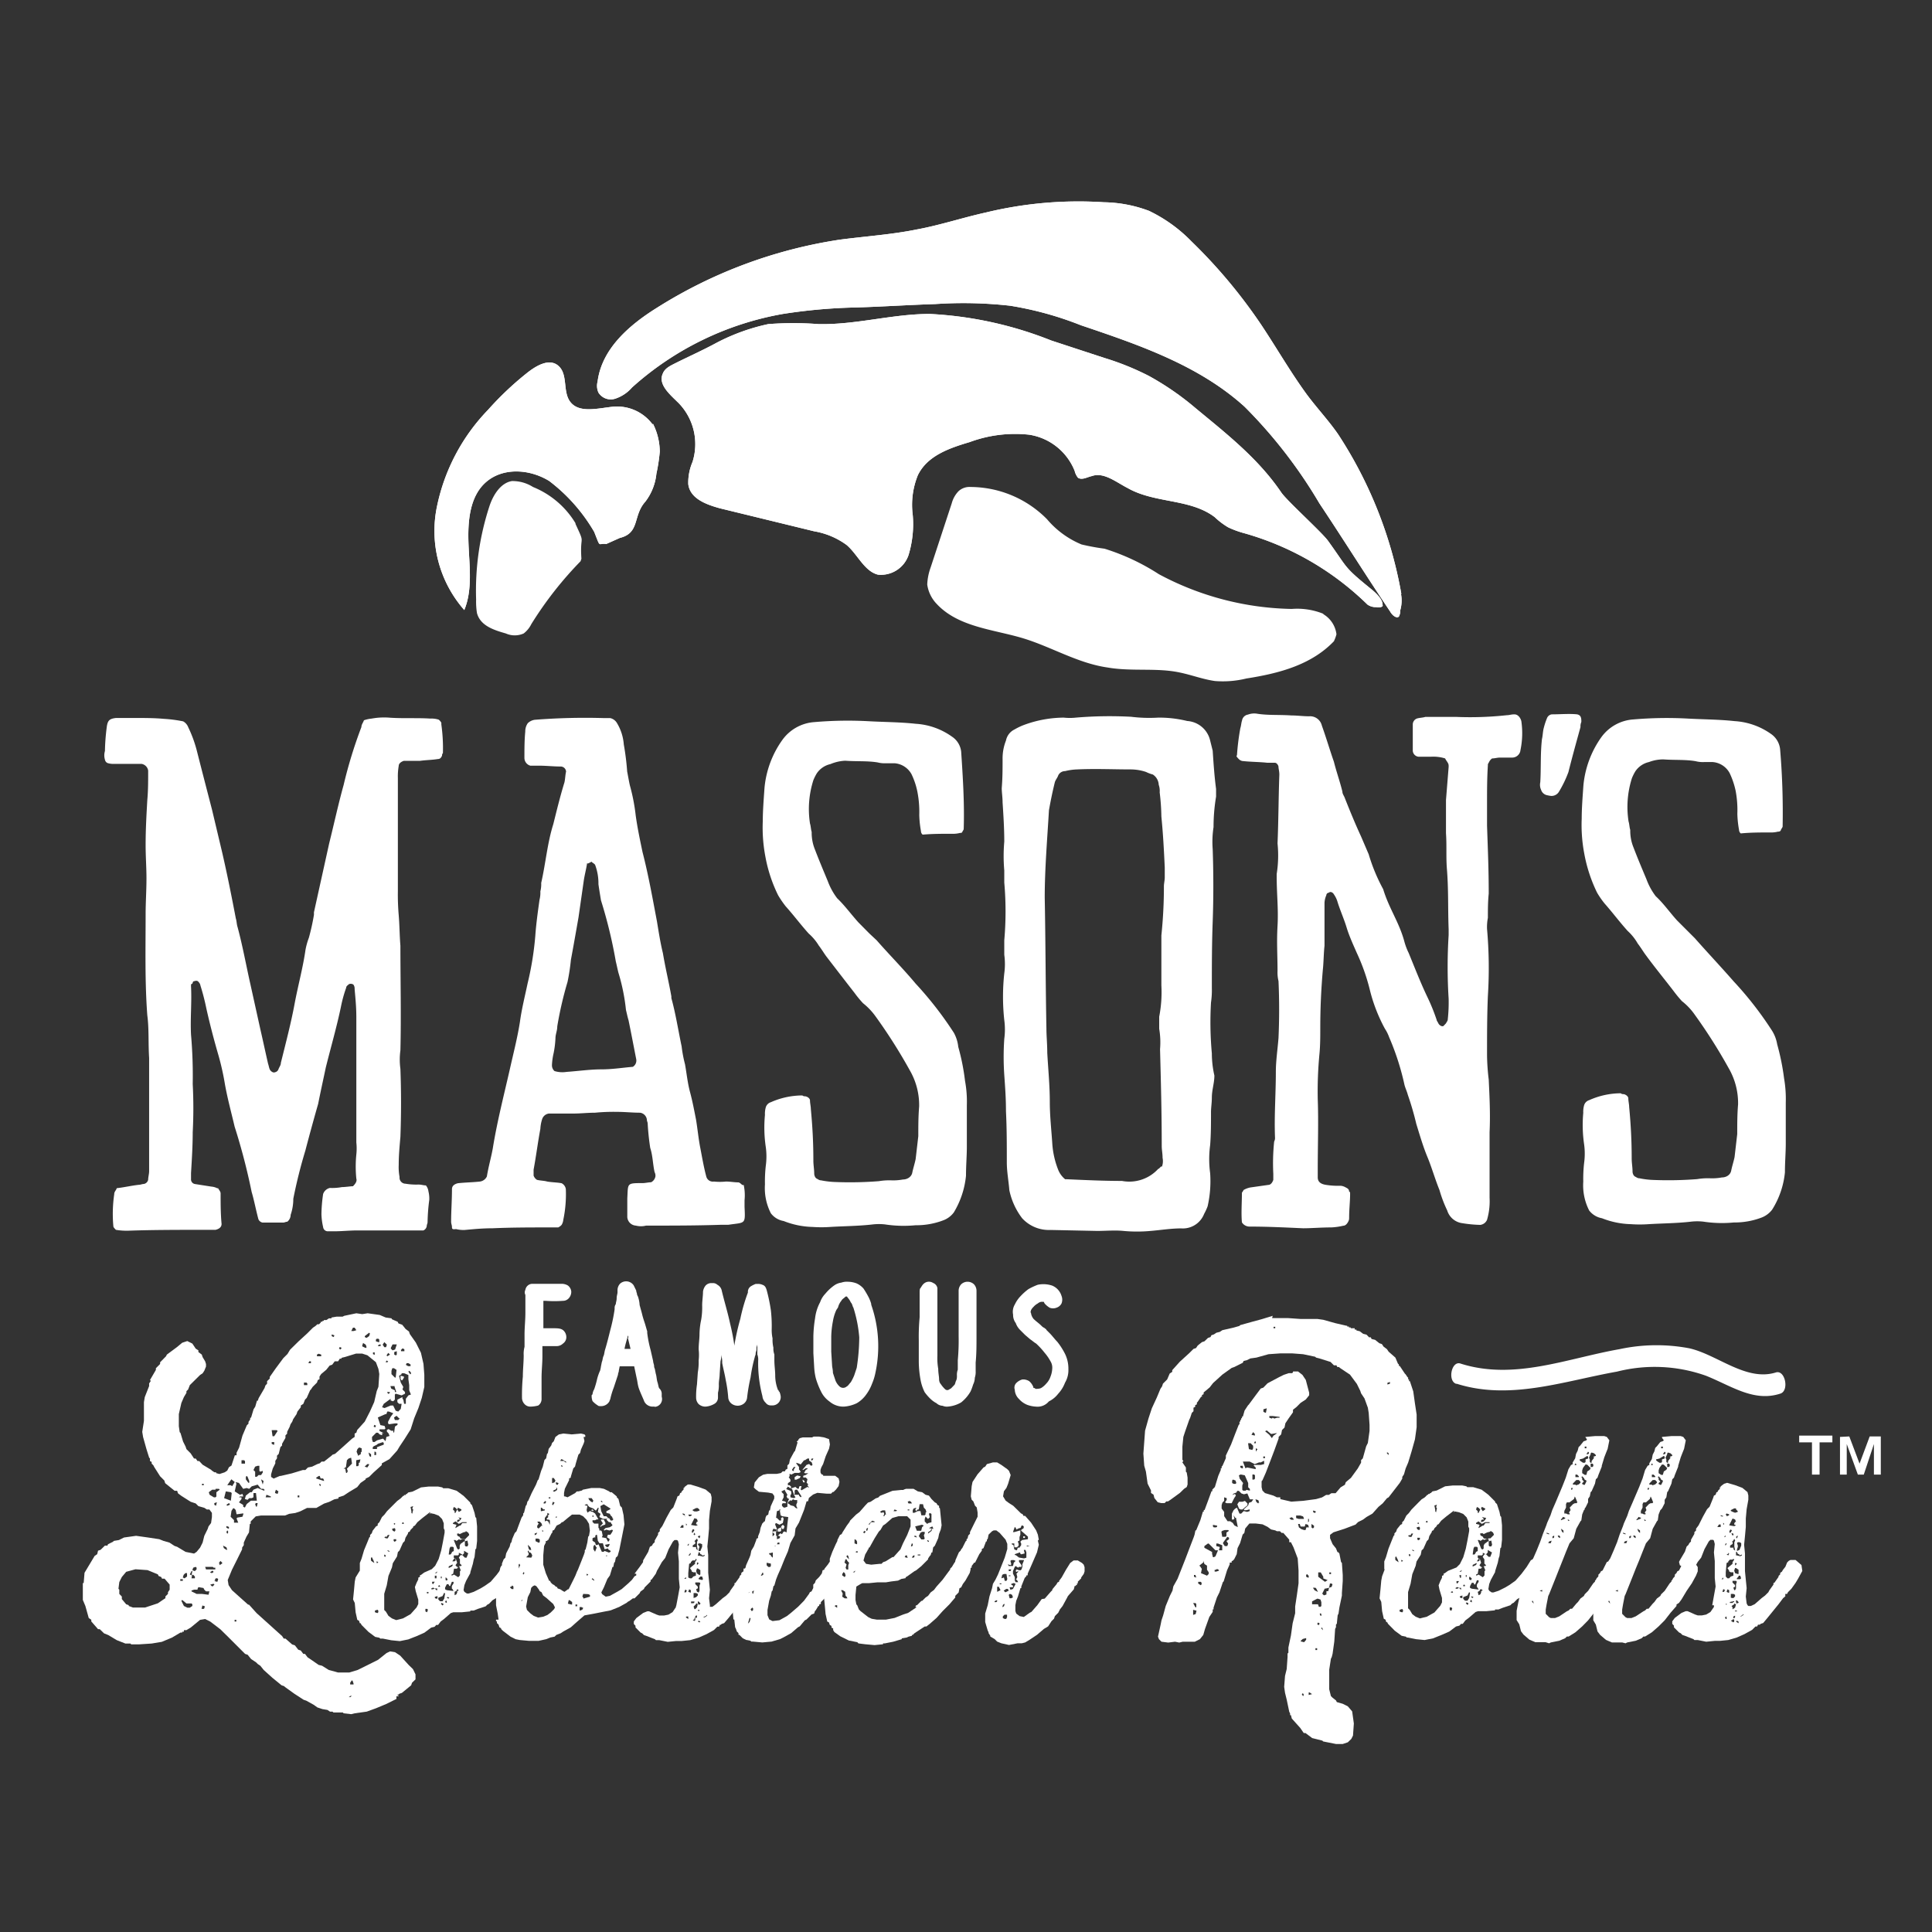 <svg id="Layer_1" data-name="Layer 1" xmlns="http://www.w3.org/2000/svg" viewBox="0 0 160 160"><rect x="0" y="0" width="160" height="160" fill="#333333" stroke="none"/><defs><style>.cls-1{fill:#fff;}</style></defs><title>Client_Logos_white</title><path class="cls-1" d="M43.93,116.49a.64.64,0,0,1-.49-.21.76.76,0,0,1-.21-.49A16,16,0,0,1,43.3,114c0-.56.07-1.19.07-1.76a2.16,2.16,0,0,1,.07-.7v-1c0-.63.07-1.19.07-1.83v-1.47a.45.45,0,0,1,0-.42.59.59,0,0,1,.56-.5h2.47a1,1,0,0,1,.49.14.71.71,0,0,1,.28.5.79.79,0,0,1-.21.56.64.64,0,0,1-.49.21,9.48,9.48,0,0,1-1.41,0H45V110h.77c.43,0,.71,0,.92.21a.76.76,0,0,1,.21.49.64.64,0,0,1-.28.57.76.76,0,0,1-.5.21H44.92v.84c0,.57-.07,1.2-.07,1.76v1.76a.64.64,0,0,1-.28.56A2.66,2.66,0,0,1,43.93,116.49Z"/><path class="cls-1" d="M54.21,116.49h-.15a.77.77,0,0,1-.7-.42c-.14-.35-.28-.63-.42-1s-.14-.64-.21-.92l-.21-1h-1.2l-.07.35c0,.14-.07.21-.07.35l-.35,1.06a6.5,6.5,0,0,0-.28.91c0,.07-.07.14-.07.21a.78.78,0,0,1-.71.42c-.14,0-.21,0-.28-.07a1.86,1.86,0,0,1-.42-.35,1.19,1.19,0,0,1-.07-.49l.07-.07a1,1,0,0,1,.14-.42c.07-.21.14-.43.21-.71a4,4,0,0,1,.28-.84,3,3,0,0,0,.07-.35l.07-.35c.07-.15.07-.36.14-.5s.07-.35.14-.56c.15-.49.29-1.06.43-1.62a14.08,14.08,0,0,0,.35-1.69v-.14A.53.53,0,0,1,51,108c0-.14.07-.28.07-.49s.07-.35.07-.49v-.14a.8.8,0,0,1,.21-.57.75.75,0,0,1,1.13.14l.21.43c0,.14.07.21.07.35h0l.07.14h0a2.49,2.49,0,0,1,.14.7c.07.28.14.49.21.78s.14.49.21.7.14.49.21.7v.14a9.77,9.77,0,0,0,.28,1.41l.21.92c0,.14.08.28.08.42s.07.21.07.28l.07.35c.07.21.07.49.14.7s.07.36.14.5a.61.61,0,0,1,.21.42v.28a.65.65,0,0,1-.56.84ZM52,110.58c-.07.36-.21.71-.28,1.13h.5L52,110.8C52.09,110.73,52,110.65,52,110.58Z"/><path class="cls-1" d="M58.43,116.49h0a.82.82,0,0,1-.57-.21.76.76,0,0,1-.21-.49,6.57,6.57,0,0,1,.07-1.13l.07-1a5,5,0,0,0,.07-1,4,4,0,0,0,0-.91c0-.49.07-.84.07-1.27a6.16,6.16,0,0,1,.14-1.19,6.05,6.05,0,0,0,.08-1.2c0-.35.07-.77.07-1.12a1,1,0,0,1,.21-.5.64.64,0,0,1,.49-.21h.14a.53.53,0,0,1,.35.14.71.71,0,0,1,.35.43c.21.91.5,1.82.71,2.81a16.84,16.84,0,0,1,.35,1.83v-.07a19.39,19.39,0,0,1,.49-2.18,14.57,14.57,0,0,1,.63-2.18h0a.55.55,0,0,1,.22-.5,2.33,2.33,0,0,1,.42-.21h.14a.89.89,0,0,1,.42.07c.21.07.28.21.35.43a14.34,14.34,0,0,1,.35,1.68,11.56,11.56,0,0,1,.07,1.55,3.26,3.26,0,0,0,.07.78,2.87,2.87,0,0,0,.07.77,1.36,1.36,0,0,0,.08.56v.49c0,.43.07.85.07,1.27a3.27,3.27,0,0,0,.21,1.13.07.07,0,0,0,.07.07c0,.07,0,.07.07.14s0,.14.07.14v.07a.69.69,0,0,1-.71.91h-.07a.5.5,0,0,1-.42-.21.86.86,0,0,1-.28-.56,11,11,0,0,1-.28-1.48,10.41,10.41,0,0,1-.07-1.48,1.19,1.19,0,0,0-.07-.49v-.84c0,.07-.07.21-.07.28v.14c0,.14-.07.21-.07.35s-.07.21-.07.28a12.31,12.31,0,0,0-.35,1.69,14.62,14.62,0,0,0-.29,1.69.71.71,0,0,1-.28.49.84.84,0,0,1-1,0,.71.71,0,0,1-.28-.49,11,11,0,0,0-.21-1.48c-.08-.49-.22-1-.29-1.4v-.15c0-.21-.07-.42-.07-.63a1.94,1.94,0,0,1-.07.63l-.07,1.06c0,.28-.07.56-.07.84a2.41,2.41,0,0,1-.07.71h0v.42a.59.59,0,0,1-.28.49A1.7,1.7,0,0,1,58.43,116.49Z"/><path class="cls-1" d="M69.89,116.49a1.77,1.77,0,0,1-1.19-.42,2.16,2.16,0,0,1-.71-.84,6.67,6.67,0,0,1-.42-1.06,4.82,4.82,0,0,1-.14-.91l-.07-1.2v-1.41a10.44,10.44,0,0,1,.14-1.47,3.71,3.71,0,0,1,.42-1.34,1.9,1.9,0,0,1,.43-.7,3.72,3.72,0,0,1,.77-.71,1.34,1.34,0,0,1,.56-.21,1.39,1.39,0,0,1,.57-.07,2.07,2.07,0,0,1,.7.14,1.68,1.68,0,0,1,.56.42,7.41,7.41,0,0,1,.42.71,3,3,0,0,1,.22.56v.07a10.44,10.44,0,0,1,.35,5.63,4.53,4.53,0,0,1-.28.91,3.68,3.68,0,0,1-.5.92,2.5,2.5,0,0,1-.77.7A2.93,2.93,0,0,1,69.89,116.49Zm-.63-8a3.66,3.66,0,0,0-.28.92,7.71,7.71,0,0,0-.14,1.26v1.27l.07,1.13c0,.14.07.35.07.63l.21.63a1.37,1.37,0,0,0,.35.5.44.44,0,0,0,.57,0c.14-.07.21-.22.35-.36a4.16,4.16,0,0,0,.28-.56l.21-.63a16.89,16.89,0,0,0,.21-2.53,11,11,0,0,0-.49-2.47c-.07-.07-.07-.28-.21-.42a1.46,1.46,0,0,0-.28-.42.07.07,0,0,0-.07-.07v0c-.08,0-.08,0-.15.07s-.21.14-.28.28a1.41,1.41,0,0,0-.28.56Z"/><path class="cls-1" d="M78.48,116.49h0a.89.89,0,0,1-.42-.07.76.76,0,0,1-.5-.21,2.13,2.13,0,0,1-.49-.35,4,4,0,0,1-.49-.56,3.76,3.76,0,0,1-.35-1.06,8.74,8.74,0,0,1-.14-1.47V111a17.15,17.15,0,0,1,.07-1.9v-2c0-.21,0-.36.07-.43s.14-.28.35-.42a.64.64,0,0,1,.7,0,.56.56,0,0,1,.35.42v5.63a5.06,5.06,0,0,0,.07,1.06c0,.35.07.63.07.84s.07.35.14.42a2.39,2.39,0,0,0,.36.43.26.26,0,0,0,.21.07c.07,0,.14-.07.28-.14l.28-.29c.07-.07.07-.21.14-.35s.07-.28.07-.42a1.19,1.19,0,0,1,.07-.49v-.78a17.79,17.79,0,0,0,.07-2v-3.72a.8.8,0,0,1,.21-.57.77.77,0,0,1,1.06,0,.8.8,0,0,1,.21.57v3.8c0,.7,0,1.4-.07,2.11v.7a1.54,1.54,0,0,1-.07.56,1.32,1.32,0,0,1-.14.56,4.41,4.41,0,0,1-.21.57,3.18,3.18,0,0,1-.78.91,2.57,2.57,0,0,1-1.12.35Z"/><path class="cls-1" d="M85.79,116.49a2.49,2.49,0,0,1-.7-.14,1.79,1.79,0,0,1-.7-.49,1.12,1.12,0,0,1-.35-.77.54.54,0,0,1,.14-.57,1.13,1.13,0,0,1,.49-.28h.14a1,1,0,0,1,.42.14,1.22,1.22,0,0,1,.35.5c0,.07,0,.07.07.07s.07.07.14.07.29,0,.43-.07a1.68,1.68,0,0,0,.42-.36A1.52,1.52,0,0,0,87,114a2,2,0,0,0,.14-.63,1,1,0,0,0-.14-.63,3.93,3.93,0,0,0-.49-.71,6.22,6.22,0,0,0-.71-.77c-.14-.07-.28-.21-.49-.35l-.42-.36-.42-.42a1.52,1.52,0,0,1-.35-.56,1.12,1.12,0,0,1-.22-.7,1.18,1.18,0,0,1,.15-.85,2.51,2.51,0,0,1,.49-.7,4.53,4.53,0,0,1,.63-.56,5.59,5.59,0,0,1,.77-.36,2.28,2.28,0,0,1,1.2.07,1.34,1.34,0,0,1,.77.85.86.86,0,0,1,0,.63.72.72,0,0,1-.42.35.77.77,0,0,1-.56,0,1.86,1.86,0,0,1-.42-.35l-.07-.14h-.21a.6.6,0,0,0-.29.14,1.23,1.23,0,0,0-.35.28,1,1,0,0,0-.21.28c0,.07-.07.14,0,.22a1,1,0,0,0,.21.49c.21.21.43.35.64.56s.21.14.28.21.14.07.14.14l.14.14.14.14c.21.21.42.5.63.71a5.76,5.76,0,0,1,.64,1,2.79,2.79,0,0,1,.28,1.27,2.05,2.05,0,0,1-.28,1.12,2.83,2.83,0,0,1-.57.92,2.19,2.19,0,0,1-.77.63A1.21,1.21,0,0,1,85.79,116.49Z"/><path class="cls-1" d="M18,98.41a1.3,1.3,0,0,0-.49-.14l-1.34-.21a.39.39,0,0,1-.35-.42v-.49c.07-1.13.14-2.32.14-3.38a38.29,38.29,0,0,0,0-4,39.06,39.06,0,0,0-.14-4.08c-.07-1.34.07-2.67,0-4,0-.14,0-.21.07-.21s.07-.21.14-.21.29-.14.43.07a.53.53,0,0,1,.14.28,19,19,0,0,1,.49,1.9c.28,1.26.63,2.6,1,3.87a21.4,21.4,0,0,1,.5,2.18c.21,1.27.56,2.53.84,3.73a52,52,0,0,1,1.41,5.41c.21.71.35,1.48.56,2.26a.47.47,0,0,0,.35.28h1.69c.14,0,.21-.07.35-.07a.73.73,0,0,0,.28-.57,4.08,4.08,0,0,0,.22-1.33,41.08,41.08,0,0,1,1-4c.35-1.34.7-2.61,1.06-3.87.21-1.06.42-2,.63-3,.42-1.69.91-3.37,1.26-5.06a10.9,10.9,0,0,1,.43-1.55c0-.14.14-.21.21-.28s.35-.07.42.07.07.21.07.35c.07.77.14,1.48.14,2.32V94.61a4.68,4.68,0,0,1,0,1,9.93,9.93,0,0,0,0,2c.07.21-.07.42-.28.63-.21,0-.63.07-.91.07a4.44,4.44,0,0,1-1,.07.78.78,0,0,0-.56.5,12.54,12.54,0,0,0-.14,1.68,5.4,5.4,0,0,0,.14,1.06.39.39,0,0,0,.42.35h.49c.64,0,1.27-.07,1.9-.07h5.49a.47.47,0,0,0,.28-.35c0-.14.07-.21.07-.35a15.93,15.93,0,0,1,.14-1.83,2.48,2.48,0,0,0-.07-.71.93.93,0,0,0-.21-.49c-.21,0-.35-.07-.63-.07a5.4,5.4,0,0,1-1.06-.07.5.5,0,0,1-.49-.56,4.35,4.35,0,0,1-.07-1c0-.77.07-1.54.14-2.32.07-1.9.07-3.73,0-5.63a5.67,5.67,0,0,1,0-1.54c.07-2.89,0-5.77,0-8.66-.07-.84-.07-1.69-.14-2.53a19.87,19.87,0,0,1-.07-2V64.43a5,5,0,0,1,.07-1c0-.21.21-.35.42-.42h1.34c.49-.07,1-.07,1.48-.15.21,0,.28-.14.35-.28a.26.26,0,0,1,.07-.21A14.1,14.1,0,0,0,36.55,60v-.14c-.07-.14-.21-.28-.28-.28a2,2,0,0,0-.64-.07c-1.05-.07-2.18,0-3.3-.07a5.75,5.75,0,0,0-1.55.07,2.77,2.77,0,0,0-.64.14c-.07.21-.21.35-.21.56A37.86,37.86,0,0,0,28.46,65c-.43,1.54-.78,3.16-1.2,4.85L26,75.55v.21a18.48,18.48,0,0,1-.42,1.9,5.83,5.83,0,0,0-.28,1c-.21,1.48-.63,3-.91,4.51s-.71,3.16-1.13,4.85c0,.21-.14.35-.21.56a.39.39,0,0,1-.28.22c-.14.07-.35-.08-.42-.22s-.08-.28-.15-.49c-.21-.91-.42-1.9-.63-2.81l-.84-3.8c-.35-1.55-.64-3.17-1.06-4.72-.07-.21-.07-.49-.14-.7-.35-1.83-.7-3.59-1.12-5.42l-.85-3.58c-.42-1.62-.84-3.24-1.27-4.93a10.42,10.42,0,0,0-.7-1.9.94.94,0,0,0-.42-.49,11.35,11.35,0,0,0-1.62-.21c-.77-.07-1.55-.07-2.39-.07H9.6c-.56.07-.7.21-.77.84a17.53,17.53,0,0,0-.14,1.9,1.23,1.23,0,0,0,0,.71.38.38,0,0,0,.21.28,1.54,1.54,0,0,0,.56.07h2.25a.66.66,0,0,1,.56.56V64c0,.7,0,1.48-.07,2.25-.07,1.2-.14,2.46-.14,3.73,0,.92.07,1.9.07,2.74,0,1.06-.07,2-.07,3,0,2.81-.07,5.63.14,8.37.15,1.13.07,2.32.15,3.52V97c0,.21-.08.49-.08.7a.45.45,0,0,1-.35.35c-.14,0-.28.07-.42.07-.63.07-1.2.21-1.83.28-.07.21-.21.28-.21.5a11.25,11.25,0,0,0-.07,2.67c0,.07.14.21.21.28a5.35,5.35,0,0,0,1.06.07c2-.07,4.08-.07,6.19-.07h1c.28-.07.5-.21.5-.49-.08-.85-.08-1.69-.08-2.53,0-.15-.14-.29-.21-.43"/><path class="cls-1" d="M49,71.4a1,1,0,0,1,.28.21,4.36,4.36,0,0,1,.28,1.62c.07.49.14.91.21,1.33A39.56,39.56,0,0,1,51,79.63c.07.28.14.63.21.91a16.25,16.25,0,0,1,.63,3.1c.07.28.14.63.21.84.22,1.06.43,2.18.64,3.24a.61.61,0,0,1-.28.63c-.85.07-1.69.21-2.61.21s-1.9.14-2.88.21a2.23,2.23,0,0,1-1-.07.64.64,0,0,1-.21-.49,5.49,5.49,0,0,1,.14-1A8,8,0,0,0,46,86c0-.35.15-.63.15-1A30.41,30.41,0,0,1,47,81.32a16.89,16.89,0,0,0,.28-1.83c.21-1.13.42-2.32.63-3.52l.43-3c.07-.5.21-1,.28-1.48.07.07.21-.07.42-.14M61.17,97.92c-.35,0-.7-.07-1.05-.07a4.67,4.67,0,0,1-1,0,.56.56,0,0,1-.63-.42c-.21-.78-.35-1.62-.5-2.39s-.21-1.48-.35-2.33c-.14-.7-.28-1.47-.49-2.25s-.28-1.54-.42-2.32a10.72,10.72,0,0,1-.28-1.48c-.28-1.33-.5-2.74-.85-4v-.14c-.21-1.19-.49-2.32-.7-3.58-.21-.85-.35-1.76-.49-2.61-.36-1.9-.71-3.87-1.2-5.77-.21-1-.42-2-.56-3a15.91,15.91,0,0,0-.49-2.53c-.08-.36-.15-.78-.22-1.13a21.94,21.94,0,0,0-.28-2.25,4,4,0,0,0-.56-1.76.87.87,0,0,0-.56-.42h-.5a53.17,53.17,0,0,0-5.76.14,1.05,1.05,0,0,0-.57.28,1.18,1.18,0,0,0-.21.7c-.07.71-.07,1.48-.07,2.18a.67.67,0,0,0,.49.64h.71c.63,0,1.19.07,1.83.07a.45.45,0,0,1,.42.42c-.07.28-.07.63-.14.91-.35,1.13-.64,2.33-.92,3.45-.49,1.55-.63,3.24-1,4.86a2.38,2.38,0,0,1-.07.7,2.38,2.38,0,0,1-.07.7c-.14,1-.28,2-.35,3a25.66,25.66,0,0,1-.64,3.94c-.21,1-.49,2.11-.63,3.16-.21,1.34-.56,2.68-.84,3.94-.5,2.19-1.06,4.37-1.41,6.55-.14.77-.35,1.47-.49,2.32a.74.74,0,0,1-.57.42c-.63.07-1.19.07-1.83.14-.28.07-.49.21-.49.49,0,.92-.07,1.83-.07,2.68,0,.21.07.28.07.49s.21.14.35.14a2.45,2.45,0,0,0,.71.07c.77-.07,1.47-.14,2.32-.14,1.55-.07,3.16-.07,4.78-.07h.64a1,1,0,0,0,.28-.21,1,1,0,0,0,.14-.42,10.38,10.38,0,0,0,.21-2.54.65.65,0,0,0-.35-.49c-.35-.07-.78-.07-1.2-.14-.21-.07-.56-.07-.84-.14a.7.7,0,0,1-.28-.35v-.49c.21-1.13.35-2.26.56-3.38a3.13,3.13,0,0,1,.14-.78.68.68,0,0,1,.56-.49h2c.63,0,1.2-.07,1.83-.07a16,16,0,0,1,1.83-.07c.63,0,1.27.07,1.9.07a.66.66,0,0,1,.56.56c0,.15.07.22.07.36a20.45,20.45,0,0,0,.21,2c.21.63.21,1.33.36,2a.63.63,0,0,1,.07.35.67.67,0,0,1-.36.49c-.21,0-.49.07-.7.07-1.34,0-1.2,0-1.27,1.27v1.55a.76.76,0,0,0,.71.7,1.7,1.7,0,0,0,.84,0c2.11,0,4.22,0,6.26-.07h.57c1.4-.21,1.4,0,1.33-1.48V99.4a4.08,4.08,0,0,0-.07-1.27c-.14.07-.21-.14-.42-.21"/><path class="cls-1" d="M79.67,68.94c.07-.15.14-.22.14-.29.07-2.11-.07-4.29-.21-6.4A1.72,1.72,0,0,0,78.83,61a5.75,5.75,0,0,0-3-1.06c-1.26-.14-2.6-.14-3.87-.21a32.22,32.22,0,0,0-4.5.07,3.57,3.57,0,0,0-2.67,1.48,8.09,8.09,0,0,0-1.48,4c-.07,1-.14,1.9-.14,2.74a12.77,12.77,0,0,0,.21,2.89,12.13,12.13,0,0,0,1.06,3.23,8,8,0,0,0,.63.92c.63.7,1.2,1.47,1.9,2.25a4.26,4.26,0,0,1,.84,1c.22.28.43.64.64.92.77,1,1.54,2,2.32,3a9.08,9.08,0,0,0,.7.85,5.41,5.41,0,0,1,1.06,1.12,43.83,43.83,0,0,1,2.81,4.43,5.76,5.76,0,0,1,.78,3c-.07.84-.07,1.62-.07,2.46l-.22,1.9c-.07.35-.21.78-.28,1.13s-.42.56-.77.56a4.35,4.35,0,0,1-1,.07,5.3,5.3,0,0,0-1,.07,30.73,30.73,0,0,1-3.59.07,7.13,7.13,0,0,1-1.2-.14c-.14,0-.21-.07-.35-.14s-.21-.28-.21-.42c0-.35-.07-.71-.07-1.06,0-1.48-.07-2.81-.21-4.29,0-.21-.07-.49-.07-.7s-.28-.35-.42-.35a.31.31,0,0,1-.21-.07,6.46,6.46,0,0,0-2.61.56.63.63,0,0,0-.42.42,1.94,1.94,0,0,0-.07.63A11,11,0,0,0,63.42,95a5.67,5.67,0,0,1,0,1.54,11.56,11.56,0,0,0-.07,1.55,4.57,4.57,0,0,0,.49,2.39,1.68,1.68,0,0,0,1.06.64,6.93,6.93,0,0,0,2.39.49,10.44,10.44,0,0,0,1.48,0c1.12-.07,2.32-.07,3.52-.21a4.57,4.57,0,0,1,1,0,10.22,10.22,0,0,0,2.53.07,6.27,6.27,0,0,0,2.33-.42,1.93,1.93,0,0,0,.84-.64A7.22,7.22,0,0,0,80,97.36c0-.85.07-1.62.07-2.39V91.52a9.35,9.35,0,0,0-.15-2,18.28,18.28,0,0,0-.56-2.82A3.09,3.09,0,0,0,79,85.54a29.64,29.64,0,0,0-3.17-4.08c-1-1.2-2.18-2.39-3.23-3.59L72,77.31l-.91-.92c-.63-.7-1.13-1.4-1.76-2a5.47,5.47,0,0,1-.77-1.4c-.35-.85-.71-1.69-1.06-2.61a3.67,3.67,0,0,1-.28-1.48c-.07-.21-.07-.49-.14-.7a7.86,7.86,0,0,1,.28-3.59,4.16,4.16,0,0,1,.28-.56,1.85,1.85,0,0,1,1.13-.77A3.56,3.56,0,0,1,70,63c.92.07,1.83,0,2.68.14a2.38,2.38,0,0,0,.7.07h.71a1.75,1.75,0,0,1,1.4.91,6.12,6.12,0,0,1,.49,1.48,8.65,8.65,0,0,1,.15,1.9,8.58,8.58,0,0,0,.14,1.33.37.37,0,0,0,.14.29c.84-.07,1.61-.07,2.46-.07a2.16,2.16,0,0,0,.63-.07.26.26,0,0,0,.21-.07"/><path class="cls-1" d="M96.21,96.58c-.14.07-.21.22-.29.22a3.24,3.24,0,0,1-3,1c-1.48,0-3-.07-4.57-.14h-.14a1.92,1.92,0,0,1-.57-.77,7.2,7.2,0,0,1-.49-2.12c-.07-1.12-.21-2.32-.21-3.51,0-1.41-.14-2.75-.21-4.08,0-.71-.07-1.41-.07-2-.07-3.59-.07-7.18-.14-10.84,0-2.39.21-4.85.35-7.24.14-.78.28-1.48.49-2.33.07-.21.21-.35.28-.56a.63.63,0,0,1,.57-.35,4.73,4.73,0,0,1,1-.14c1.48-.07,3,0,4.43,0a4,4,0,0,1,1.27.21,2.88,2.88,0,0,0,.56.21,1.07,1.07,0,0,1,.49.85,1.53,1.53,0,0,1,.08.63,18.51,18.51,0,0,1,.14,2c.14,1.41.21,2.74.28,4.22v.84c0,.21-.07.5-.07.71a39,39,0,0,1-.21,4.08V81.6A10.62,10.62,0,0,1,96,84.2v1a6.68,6.68,0,0,1,.07,1.69c.07,2.67.14,5.27.14,8,0,.35.07.63.07,1a1.32,1.32,0,0,1-.07.77m-5.35,5.28h0c.7,0,1.48-.07,2.18,0a12.08,12.08,0,0,0,2.25,0c.85-.07,1.69-.21,2.53-.21a1.89,1.89,0,0,0,1.9-1.2,4.63,4.63,0,0,0,.29-.63,9.41,9.41,0,0,0,.21-2.74,8.66,8.66,0,0,1,0-2.33c.07-.91.07-1.82.07-2.74,0-.35.07-.77.07-1.19,0-.64.21-1.2.21-1.83a8.22,8.22,0,0,1-.21-1.83,28.34,28.34,0,0,1-.07-4.22,7,7,0,0,0,.07-1.2c0-1.83,0-3.59.07-5.49s.07-4,0-6a8,8,0,0,1,.07-1.83,15.42,15.42,0,0,1,.21-2.53v-.63c-.14-1.06-.21-2.11-.28-3.17l-.21-.84a2.09,2.09,0,0,0-1.9-1.62,9.74,9.74,0,0,0-2.4-.28,12.31,12.31,0,0,1-2.25-.07,33.39,33.39,0,0,0-4.57.07,4.57,4.57,0,0,1-1,0,9.7,9.7,0,0,0-3.17.56,5.28,5.28,0,0,0-.91.42,1.3,1.3,0,0,0-.71.92,4,4,0,0,0-.28,1.54c0,.78,0,1.55-.07,2.4,0,.35.07.77.07,1.19.07,1.06.14,2.18.14,3.24a13.62,13.62,0,0,0,0,2.39v1a27.25,27.25,0,0,1,0,4.78v1.2a5.67,5.67,0,0,1,0,1.54,17.88,17.88,0,0,0,0,3.87,5.74,5.74,0,0,1,0,1.55,21.88,21.88,0,0,0,0,3c.07,1,.14,1.9.14,3,.07,1.41.07,2.74.07,4.22,0,.78.14,1.48.21,2.32a5.77,5.77,0,0,0,1.06,2.32A3,3,0,0,0,87,101.86Z"/><path class="cls-1" d="M102.4,62.6c0,.07.14.21.21.28s.21.15.35.15c.63.07,1.41.07,2,.14h.63c.14,0,.29.21.29.35s.07.35.07.63c-.07,1.9-.07,3.8-.15,5.7a9.75,9.75,0,0,1-.07,2.53v.21c0,1.48.15,2.68.07,4.08s0,2.47,0,3.73a3.07,3.07,0,0,0,.08.85c.07,1.54.07,3.16,0,4.71-.08,1-.22,1.9-.22,2.81,0,1.83-.14,3.59-.07,5.42a.63.63,0,0,1-.07.35,17.36,17.36,0,0,0-.07,2.68v.49c-.07.21-.21.42-.42.42l-1.48.21a1.83,1.83,0,0,0-.56.21,1.13,1.13,0,0,1-.14.22c0,.84-.07,1.68,0,2.46a.74.74,0,0,0,.63.35c1.48,0,2.89.07,4.44.14.7,0,1.47-.07,2.32-.07a5.4,5.4,0,0,0,1-.14c.21,0,.35-.21.42-.35s.07-.21.07-.35c0-.64.08-1.34.08-1.9,0-.14,0-.22-.08-.22,0-.21-.14-.28-.28-.35a1,1,0,0,0-.42-.14,6.4,6.4,0,0,1-1.19-.07c-.5-.07-.71-.28-.71-.63v-.7c0-1.9.07-3.87,0-5.77a32.52,32.52,0,0,1,.14-3.73c.07-.71.07-1.48.07-2.18,0-1.62.07-3.17.21-4.79.07-.63.07-1.4.14-2V74.77a1.81,1.81,0,0,1,.15-.63.22.22,0,0,1,.21-.21c.14-.14.35,0,.42.14a2.1,2.1,0,0,1,.28.56c.21.71.56,1.48.77,2.18s.57,1.48.85,2.12a16.55,16.55,0,0,1,1.05,2.95,13.5,13.5,0,0,0,1.27,3.31,3.27,3.27,0,0,1,.35.7,21.48,21.48,0,0,1,1.27,3.94c.07.28.21.56.28.84a24,24,0,0,1,.7,2.4c.28.91.57,1.9.92,2.74s.63,1.83,1,2.74a10.57,10.57,0,0,0,.64,1.69,1.51,1.51,0,0,0,1.26,1.06,10.58,10.58,0,0,0,1.48.14.7.7,0,0,0,.56-.42,5.49,5.49,0,0,0,.21-1.83V93.77c.07-1.48,0-2.88-.07-4.36a18.82,18.82,0,0,1-.14-2c0-1.62,0-3.31.07-4.93a36.6,36.6,0,0,0-.07-5.55,4,4,0,0,1,.07-.92c0-.63,0-1.34.07-2,0-2-.07-3.59-.14-5.63V66.54c0-1.05,0-2.11.07-3.16a.26.26,0,0,1,.07-.21.8.8,0,0,1,.28-.36c.22,0,.43-.07.64-.07h1a.69.69,0,0,0,.71-.63,6.86,6.86,0,0,0,.07-2.39c-.07-.28-.28-.56-.57-.56s-.42.07-.63.07a28,28,0,0,1-4.22.14h-2.53c-.21.07-.5.07-.71.14A.53.53,0,0,0,117,60v2.18a.53.53,0,0,0,.49.49h1a3.27,3.27,0,0,1,1.19.14c.07.15.14.22.22.36s.07.21.07.35l-.22,2.74V69c.07,1,0,1.9.07,2.88.15,1.83.08,3.24.15,5.07v.49a42.12,42.12,0,0,0,0,5.27,13,13,0,0,1-.07,1.69c0,.14-.08.21-.15.35l-.21.22c-.14.07-.35-.07-.42-.22s-.14-.21-.14-.28a16,16,0,0,0-.77-1.9c-.57-1.19-1.06-2.46-1.55-3.65a5.23,5.23,0,0,1-.35-.92c-.43-1.62-1.27-2.74-1.76-4.36a14.82,14.82,0,0,1-1.2-2.89l-.63-1.47c-.49-1.06-.92-2.11-1.34-3.17-.07-.21-.21-.35-.21-.56-.21-.85-.49-1.62-.7-2.46-.35-1-.64-2-1-3a1,1,0,0,0-1.05-.77c-.49,0-1-.07-1.48-.07-1-.07-1.9,0-2.81-.14a1.48,1.48,0,0,0-.78.07.59.59,0,0,0-.49.49c-.07.21-.07.42-.14.63a20,20,0,0,0-.28,2.25"/><path class="cls-1" d="M147.49,68.72c.07-.14.14-.21.14-.28a62.2,62.2,0,0,0-.21-6.4,1.76,1.76,0,0,0-.77-1.27,5.8,5.8,0,0,0-3-1.05c-1.26-.14-2.6-.14-3.86-.21a32.34,32.34,0,0,0-4.51.07,3.57,3.57,0,0,0-2.67,1.48,8.19,8.19,0,0,0-1.48,4c-.07,1-.14,1.9-.14,2.74a12.68,12.68,0,0,0,.21,2.88,12.44,12.44,0,0,0,1.06,3.24,7.1,7.1,0,0,0,.63.91c.63.71,1.2,1.48,1.9,2.26a4.26,4.26,0,0,1,.84,1.05c.22.28.43.63.64.92.77,1.05,1.55,2,2.32,3a10.59,10.59,0,0,0,.7.85,5.16,5.16,0,0,1,1.06,1.12,43.83,43.83,0,0,1,2.81,4.43,5.76,5.76,0,0,1,.78,3c-.07.84-.07,1.62-.07,2.46l-.22,1.9c-.07.35-.21.77-.28,1.13s-.42.56-.77.56a4.35,4.35,0,0,1-1,.07,5.3,5.3,0,0,0-1.05.07,30.73,30.73,0,0,1-3.59.07,6.9,6.9,0,0,1-1.19-.14c-.15,0-.22-.07-.36-.14s-.21-.28-.21-.42c0-.36-.07-.71-.07-1.06,0-1.48-.07-2.81-.21-4.29,0-.21-.07-.49-.07-.7s-.28-.36-.42-.36a.31.31,0,0,1-.21-.07,6.47,6.47,0,0,0-2.61.57.63.63,0,0,0-.42.42,1.94,1.94,0,0,0-.07.63,11,11,0,0,0,.07,2.61,5.67,5.67,0,0,1,0,1.54,11.56,11.56,0,0,0-.07,1.55,4.57,4.57,0,0,0,.49,2.39,1.72,1.72,0,0,0,1.06.64,6.93,6.93,0,0,0,2.39.49,10.44,10.44,0,0,0,1.48,0c1.12-.07,2.32-.07,3.52-.21a4.57,4.57,0,0,1,1,0,10.22,10.22,0,0,0,2.53.07,6.27,6.27,0,0,0,2.33-.42,2,2,0,0,0,.84-.64,7.09,7.09,0,0,0,1.06-3.09c0-.85.07-1.62.07-2.4V91.31a10,10,0,0,0-.14-2,19.55,19.55,0,0,0-.57-2.82,3.09,3.09,0,0,0-.42-1.12,28.88,28.88,0,0,0-3.17-4.08c-1.05-1.2-2.18-2.4-3.23-3.59l-.56-.56-.92-.92c-.63-.7-1.12-1.41-1.76-2a5.37,5.37,0,0,1-.77-1.41c-.35-.84-.71-1.68-1.06-2.6a3.67,3.67,0,0,1-.28-1.48c-.07-.21-.07-.49-.14-.7a7.85,7.85,0,0,1,.28-3.59,4.16,4.16,0,0,1,.28-.56,1.85,1.85,0,0,1,1.13-.77,3.35,3.35,0,0,1,1.2-.22c.91.07,1.82,0,2.67.15a2.38,2.38,0,0,0,.7.07h.71a1.75,1.75,0,0,1,1.4.91,6.63,6.63,0,0,1,.5,1.48,8.65,8.65,0,0,1,.14,1.9,8.58,8.58,0,0,0,.14,1.33.4.4,0,0,0,.14.29c.84-.08,1.62-.08,2.46-.08a2.16,2.16,0,0,0,.63-.07.26.26,0,0,0,.21-.07"/><path class="cls-1" d="M128.5,59.16c.7,0,1.48-.07,2.11,0,.35.07.35.35.35.63a.89.89,0,0,0-.07.42c-.35,1.27-.7,2.53-1,3.73a9.39,9.39,0,0,1-.78,1.62.71.71,0,0,1-.7.35,3,3,0,0,1-.35-.07.65.65,0,0,1-.43-.42,1,1,0,0,1-.07-.64c.07-1.19,0-2.39.14-3.58.07-.29.07-.64.15-.92a5.88,5.88,0,0,1,.28-.84A.51.51,0,0,1,128.5,59.16Z"/><path id="SVGID" class="cls-1" d="M116.05,49.17A35.24,35.24,0,0,0,110.84,36c-.77-1.13-1.76-2.18-2.6-3.31-1.34-1.83-2.47-3.8-3.73-5.7a43.27,43.27,0,0,0-5.84-7,12.32,12.32,0,0,0-3.52-2.53,11.07,11.07,0,0,0-3.73-.71,32.59,32.59,0,0,0-9.78.85c-1.9.42-3.8,1.05-5.7,1.4-2.11.43-4.29.57-6.4.85a39.31,39.31,0,0,0-15.12,5.63c-2.25,1.4-4.58,3.37-4.93,6.12a1.37,1.37,0,0,0,.07.91A1.2,1.2,0,0,0,51,33a3.11,3.11,0,0,0,1.34-.91A25.18,25.18,0,0,1,64.83,26,45.2,45.2,0,0,1,71,25.46c2.18-.07,4.29-.21,6.47-.28a34.61,34.61,0,0,1,6.19.14,27.75,27.75,0,0,1,5.84,1.61c4.79,1.62,9.78,3.31,13.58,6.76a40.1,40.1,0,0,1,6.19,8c2,3,3.87,6,5.84,8.93.28.5.71.64.78.35a.89.89,0,0,0,.07-.42,2.92,2.92,0,0,0,.07-1.33"/><path id="SVGID-2" data-name="SVGID" class="cls-1" d="M116.05,49.17A35.24,35.24,0,0,0,110.84,36c-.77-1.13-1.76-2.18-2.6-3.31-1.34-1.83-2.47-3.8-3.73-5.7a43.27,43.27,0,0,0-5.84-7,12.32,12.32,0,0,0-3.52-2.53,11.07,11.07,0,0,0-3.73-.71,32.59,32.59,0,0,0-9.78.85c-1.9.42-3.8,1.05-5.7,1.4-2.11.43-4.29.57-6.4.85a39.31,39.31,0,0,0-15.12,5.63c-2.25,1.4-4.58,3.37-4.93,6.12a1.37,1.37,0,0,0,.07.91A1.2,1.2,0,0,0,51,33a3.11,3.11,0,0,0,1.34-.91A25.18,25.18,0,0,1,64.83,26,45.2,45.2,0,0,1,71,25.46c2.18-.07,4.29-.21,6.47-.28a34.61,34.61,0,0,1,6.19.14,27.75,27.75,0,0,1,5.84,1.61c4.79,1.62,9.78,3.31,13.58,6.76a40.1,40.1,0,0,1,6.19,8c2,3,3.87,6,5.84,8.93.28.5.71.64.78.35a.89.89,0,0,0,.07-.42,2.92,2.92,0,0,0,.07-1.33"/><path id="SVGID-3" data-name="SVGID" class="cls-1" d="M114.5,50.15c0-.14.07-.56-1-1.41-2.25-1.83-1.83-1.61-3.51-3.94-.5-.7-3.38-3.3-3.87-4-1.9-2.81-4.51-4.85-7.11-7a23.21,23.21,0,0,0-3.87-2.67,22.25,22.25,0,0,0-3.66-1.48L87.06,28.2A31.36,31.36,0,0,0,77,26c-3.1,0-6.12.91-9.22.84a27.38,27.38,0,0,0-4.15,0,16.77,16.77,0,0,0-4.29,1.55C58.22,29,57,29.54,55.89,30.1c-.42.21-.84.42-1,.84-.42.92.63,1.76,1.34,2.47a4.88,4.88,0,0,1,1.12,4.85A4.35,4.35,0,0,0,57,40.09c.14,1.2,1.48,1.69,2.6,2L67.43,44a6.34,6.34,0,0,1,2.68,1.13c.91.77,1.47,2.18,2.6,2.46a2.41,2.41,0,0,0,2.53-1.62,8.77,8.77,0,0,0,.35-3.31,6.54,6.54,0,0,1,.42-3.3c.78-1.62,2.61-2.25,4.3-2.75A10.81,10.81,0,0,1,85.23,36,4.85,4.85,0,0,1,89,39a1.39,1.39,0,0,0,.28.57c.35.21.78-.07,1.13-.14,1-.36,2,.49,3,1,2.25,1.27,5.14.85,7.18,2.39a6.23,6.23,0,0,0,1.12.85,7.87,7.87,0,0,0,1.34.49,23.82,23.82,0,0,1,10.2,5.91,1.19,1.19,0,0,0,.71.21c.42.07.56-.07.56-.14h0"/><path id="SVGID-4" data-name="SVGID" class="cls-1" d="M114.5,50.15c0-.14.07-.56-1-1.41-2.25-1.83-1.83-1.61-3.51-3.94-.5-.7-3.38-3.3-3.87-4-1.9-2.81-4.51-4.85-7.11-7a23.21,23.21,0,0,0-3.87-2.67,22.25,22.25,0,0,0-3.66-1.48L87.06,28.2A31.36,31.36,0,0,0,77,26c-3.1,0-6.12.91-9.22.84a27.38,27.38,0,0,0-4.15,0,16.77,16.77,0,0,0-4.29,1.55C58.22,29,57,29.54,55.89,30.1c-.42.21-.84.42-1,.84-.42.92.63,1.76,1.34,2.47a4.88,4.88,0,0,1,1.12,4.85A4.35,4.35,0,0,0,57,40.09c.14,1.2,1.48,1.69,2.6,2L67.43,44a6.34,6.34,0,0,1,2.68,1.13c.91.77,1.47,2.18,2.6,2.46a2.41,2.41,0,0,0,2.53-1.62,8.77,8.77,0,0,0,.35-3.31,6.54,6.54,0,0,1,.42-3.3c.78-1.62,2.61-2.25,4.3-2.75A10.81,10.81,0,0,1,85.23,36,4.85,4.85,0,0,1,89,39a1.39,1.39,0,0,0,.28.57c.35.21.78-.07,1.13-.14,1-.36,2,.49,3,1,2.25,1.27,5.14.85,7.18,2.39a6.23,6.23,0,0,0,1.12.85,7.87,7.87,0,0,0,1.34.49,23.82,23.82,0,0,1,10.2,5.91,1.19,1.19,0,0,0,.71.21c.42.07.56-.07.56-.14h0"/><path id="SVGID-5" data-name="SVGID" class="cls-1" d="M109.64,50.85a5.78,5.78,0,0,0-2.67-.42,24.14,24.14,0,0,1-11-2.88,18.26,18.26,0,0,0-4.5-2.11,18.57,18.57,0,0,1-1.9-.35A7.48,7.48,0,0,1,86.71,43a8.94,8.94,0,0,0-6.33-2.67,1.33,1.33,0,0,0-1,.35,2.29,2.29,0,0,0-.56,1L77.07,47a4.65,4.65,0,0,0-.28,1.41A2.89,2.89,0,0,0,77.56,50c1.76,1.9,4.58,2.11,7,2.81s4.64,2.11,7.17,2.47c2,.35,4.08,0,6,.42,1,.21,1.9.56,2.89.7a8.18,8.18,0,0,0,2.6-.21c2.68-.42,5.42-1.12,7.32-3.16l-.07.07a3.19,3.19,0,0,0,.21-.57,2.25,2.25,0,0,0-1.13-1.69"/><path id="SVGID-6" data-name="SVGID" class="cls-1" d="M54.06,35.17a3.66,3.66,0,0,0-3.37-1.48c-1.27.14-2.82.56-3.52-.49-.56-.85-.14-2.19-.91-2.89s-1.9,0-2.68.63a25.76,25.76,0,0,0-3.16,3,16.2,16.2,0,0,0-4.23,8,9.91,9.91,0,0,0,2.26,8.58c.7-1.69.42-3.66.35-5.48s.07-3.94,1.48-5.14,3.58-1.06,5.2-.07a14.34,14.34,0,0,1,3.73,4.22c.56,1.41.28.91,1,1l1.12-.5c1.69-.42,1.06-1.83,2.11-3a4.56,4.56,0,0,0,.92-2.32,14.61,14.61,0,0,0,.28-1.83,5.23,5.23,0,0,0-.57-2.32"/><path id="SVGID-7" data-name="SVGID" class="cls-1" d="M54.06,35.17a3.66,3.66,0,0,0-3.37-1.48c-1.27.14-2.82.56-3.52-.49-.56-.85-.14-2.19-.91-2.89s-1.9,0-2.68.63a25.76,25.76,0,0,0-3.16,3,16.2,16.2,0,0,0-4.23,8,9.91,9.91,0,0,0,2.26,8.58c.7-1.69.42-3.66.35-5.48s.07-3.94,1.48-5.14,3.58-1.06,5.2-.07a14.34,14.34,0,0,1,3.73,4.22c.56,1.41.28.91,1,1l1.12-.5c1.69-.42,1.06-1.83,2.11-3a4.56,4.56,0,0,0,.92-2.32,14.61,14.61,0,0,0,.28-1.83,5.23,5.23,0,0,0-.57-2.32"/><path id="SVGID-8" data-name="SVGID" class="cls-1" d="M47.66,43.33a7.32,7.32,0,0,0-3.52-3,3.16,3.16,0,0,0-1.75-.49c-.85.14-1.48,1-1.83,2a22.45,22.45,0,0,0-1.13,7.81,6,6,0,0,0,.07,1.12c.28,1.06,1.41,1.41,2.39,1.69a1.81,1.81,0,0,0,1.48,0,2.19,2.19,0,0,0,.63-.77,30.28,30.28,0,0,1,4.08-5.21l.07-.21c-.14-2.11.36-1.05-.49-2.88"/><path class="cls-1" d="M33.17,113.89v.28l.07.14h.07l.14-.21V114l-.28-.07Zm-4.29,26.66.21-.14v.07l-.07.07ZM29,139.5v-.14l.14-.21.07.07.07.21v.07Zm-9.57-5.35h.14v.14h-.14Zm-2.74-.91.07-.28.21.07-.07.21ZM15.23,133l-.21-.43.07-.07.35.29h.42l.07.07V133l-.21.14h-.21Zm1.48-1h-.43l-.42-.21v-.07l.21-.07h.29v-.07l.07-.14.42.07.07.14.14.14h.28l-.07.28Zm.7-.77h0l.28-.07.07.07-.14.14h-.07ZM15,130.78h.14v.14h-.21v-.14Zm2.81.14v-.14l.07-.07H18l.07.07L18,131l-.28-.07Zm-1.9-.5H16l.14.14v.15h-.28Zm-.77.22.07-.22.14-.14h.14v.28l-.21.15-.14-.07Zm2.25-.43h0l.21-.14.07.07v.07l-.14.07ZM10.66,133v-.07l-.21-.07-.36-.43v-.21L9.88,132v-.35l-.07-.07.07-.56.21-.42.36-.43.77-.21,1,.07.85.35.07.14.21.08.07.14h.21l.42.49v.42l-.14.21V132l-.21.21v.14l-.63.43-.21.07-.85.28h-1Zm5.06-2.61.14-.28h.07l-.07.35Zm.21-.35h0l.07-.21.21-.07.07.07v.14l-.14.14Zm1.06-.28h.63l.07.07h.14v.14h-.77Zm1.12-.28.14-.21.15.14v.07l-.22.14v-.14Zm.43-1.27-.07-.21.28.14.07.21h-.07Zm.21-1.33.07-.14.07.07v.14l-.07.07h0Zm0-.36v-.14l.21.07v.14h-.07Zm.63-.63-.28-.28.07-.49.14-.21h.07l.14.14.07.35h.07l.49-.07v.07l-.07.21-.42.07-.07.07.14.35h-.35Zm-.63-1.27h0l.21-.14.07.07v.07l-.21.08Zm-1,0v-.14h0l.21-.07-.07.29Zm3.38-.07.07-.07h.14l-.07.29h-.07Zm3.52-.7h.14V124h-.14ZM22,124l.07-.21.36.14V124H22Zm-3.44.07h0l.14-.56.42.07.07.07-.07.63Zm4.22-.42v-.07l.07-.21.21.14-.07.21Zm-4.93-.21v-.14h.28l.07.07-.28.21v.35l-.07.07h-.14V124l-.35-.21-.07-.21.28-.21h.28Zm-1.12-.56h.14V123h-.14Zm9.71.07v-.07l.14.07-.07.14-.07-.14Zm-7,.56h0l.14-.63-.07-.14.28.07.35.49.29-.07.21.07.21-.21.49-.14.28.35h.21l.07.07v.07h-.07l-.49-.21-.35.14-.14.21h-.14l-.35.28-.08.28.22.07.14-.14h.21l.14-.07v-.35h.21l.07.63h-.49l-.35.28-.15.29-.14-.07v-.15l-.35-.21.21-.28V124L19.8,124l.07-.07h.28l-.07-.21-.21.07Zm-.28-1,.28.22-.21.35L19.1,123h-.28Zm2.6.43-.14-.43.21.14-.07.29Zm4.43-.5v-.07l.22-.14h.07l.07.21h.21l.07.14v.07Zm-5.83.07v-.21l.07-.07.07.07.14.35v.15h-.07Zm.77-.63-.07-.07-.07-.07.14-.28.21-.07h.14v.42l.07.07.21-.07v.14l-.14.21h-.21l-.14.14h-.14Zm9.07-.42h0l.22-.21h.14v.07l-.14.21ZM20,121.21v-.28h.21l.08.07v.21Zm9.5-.28h0l.35-.07-.07.28h-.07v.21l-.07.07h-.14Zm-.91.7h-.14l.21-.14v-.07l.07-.49.14-.14.21-.07.07.49-.42.42.07.21-.07.14h-.07Zm2-1.06-.07-.28.21.14v.21h-.07Zm.42-.21v-.14h.07l.07.07v.21H31Zm-1.34.21-.14-.35.07-.21.14-.14.21.07v.28l-.07.07v.14l-.14.07-.07.07Zm-7.17-1v-.14h.21v.21h-.07Zm8.37.28.07-.07.28-.14.07-.07h0l.42-.14.07.07v.14l-.56.21V120h-.35Zm-8.37-1.41h.42l.07.07-.28.43h-.14Zm8.44-.28L31,118l.14.07-.07.14-.14-.07Zm1.76-.56-.07-.21h0l.21-.14.21.21h.07l-.14.14Zm-.92,1.13-.07-.08-.28-.14v-.14h.42l.07-.07-.07-.21-.35-.07-.21-.63.63-.28H32l.07-.21h.14l.36.14-.21.28-.22.42v.14l.07.07.5-.07h.21V118l-.21.14-.07.49h-.07v-.14H32.4l-.22-.14-.14.07v.14l.14.15.08.21L32,119l-.07.35-.21-.21-.49.14-.21.14h-.14l-.07-.21V119l.35-.35h.14l.14.14.21.07v-.21Zm.28-3.45h.22v.07l-.08.07h-.07Zm.64,0v-.14L32.4,115l-.07-.21h.35v.07l.14.42Zm-7.53-.64v-.14h.21l.07.07v.14h-.28Zm8.37.78v-.14l-.21-.21.07-.21-.21-.36-.14-.56.21-.14v-.07h.21l.35.14v.35l.07.49v.43l.14.35-.21.07-.21.28v.42h-.14l-.07-.35-.07-.07v-.14l-.42.21v.21l.14.14h.21l-.07.42-.21.22-.21-.07-.21-.43h-.21l-.5.21-.21-.07.14-.28.57-.42v.14l.21.07.14-.14v-.42l.07-.07.49.14Zm.28-1.83.07-.07.14.14v.14h-.07Zm-1.4.21v-.28l.07-.21h.14l.21.14-.07.63h-.07Zm1.19-.77.07-.14h.14L34,113v.14H33.8Zm-8-.29h.14v.15h-.21Zm6.33.08.07-.15.14.08-.07.07Zm-9.28,9.63-.21-.14v-.21l.14-.49.21-.42v-.21l.14-.21v-.22l.14-.14.14-.56.14-.14v-.14l.28-.49v-.21l.14-.14v-.15l.21-.42.07-.21.14-.21.08-.21.28-.42.07-.21.28-.36v-.14l.21-.14.14-.35.14-.14.28-.63.07-.07.14-.21.36-.36.07-.21.14-.07V114l.14-.21.42-.35.28-.35.21-.07.21-.28H28l.14-.22h.14v-.07l.29-.07.91-.28H30l.43.14.7.57.21.56.07.42-.07,1.06-.14.35-.21.91-.35.78-.43.84-.63.7-.07.22-.14.07V119l-.21.14-.7.63-.71.63-.21.07-.07.07-.63.5h-.21l-.14.14-.21.07-.43.21-.35.07-.21.21h-.21l-.92.28-.91.21h-.07Zm3.59-10.27h0l.14-.07.21.07v.14h-.35Zm5.76.07h0l.14-.21.15.14-.22.14Zm-1.12-.07V112h.14v.21l-.14-.07Zm1.76,0v-.21l.21-.07v.28l-.07.07-.14-.07Zm.56-.28v-.14h.07v-.07h.14l.07.07v.14h-.28Zm-5.14-.21h0l.07-.14.15.07-.08.14Zm3.24-.28.14-.07h.07v.14h-.21Zm1.06.28v-.07l.14-.28h.35l-.14.42-.21.07ZM30,111.5v-.07l.07-.21.22.14.07.21-.07.07Zm1.69-.14.14-.21.21.21-.07.21h-.14Zm-.56-.28v-.14l.07-.07h.14l.07.07v.21h-.07Zm-3.66-.43v-.14l.21.07v.07l-.07.08Zm2.74.08v-.08l.36-.28.07.07-.07.21-.21.15Zm-1.12-.5h0l.14-.28h.14l.14.21-.21.07Zm.91-1.4-.49-.07-1,.21-.14.07h-.5l-.42.07v.07h-.21l-.21.14h-.21v.07H26.7v.07h-.14v.07h0l-.14.14h-.14l-.15.14-.21.14-.49.49-.7.64-.71.7-.21.35-.35.35-.63.85-.49.7v.14l-.22.21v.21l-.14.15-.07.21-.49.84-.07.21h-.07l-.14.49-.14.22-.21.7h-.07v.14l-.14.21v.14l-.14.14-.36.85-.28,1-.21.42v.21h-.14l-.28.85-.21.14-.14.28-.21.14-.43.14L17.9,122v-.07h-.14l-.21-.14-.07-.07-.7-.42L16.5,121h-.14l-.15-.21h-.14l-.28-.43-.35-.35-.07-.21-.21-.42-.21-.7h0l-.07-.08-.07-.49v-1l.21-.92.21-.49.21-.35v-.14l.14-.14.14-.36.85-.84.21-.14.14-.21.14-.35v-.21l-.07-.22-.21-.35-.07-.21-.28-.21v-.14l-.22-.14-.28-.42-.42-.21-.42.14-.42.35-.85.63-.07.14-.49.5v.14l-.35.35v.14l-.49.84.07.07-.14.21v.22l-.36.91-.07.42v1.55l-.14.91.07.43.28,1,.22.7.07.08v.21l.14.07v.14l.14.14.07.14.49.77.35.35.07.22.78.63h.21l.07.21.28.21.77.49.42.14.22.22.49.14.21.14h.21l.21.28v.35l-.07.49-.21.28-.07.21-.28.57-.14.56-.21.42-.29.35-.21.14-.7-.14-.7-.42-.21-.07-.43-.28-.49-.14-.35-.14-.92-.14-1-.14-1,.14-.42.21-.42.07-.07.07-.42.21L8.9,128H8.69l-.36.35-.21.07-.07.29-.21.14-.42.7-.42.7-.07.85H6.86v1.4l.21.5.28,1,.21.14v.14l.56.64h.14l.36.35.35.14.7.42.71.28h.42l.07.07h.63l1.06-.07.84-.14.84-.35.71-.42h.14v-.07h.14V135h.21l.35-.21.78-.64.42-.07.42.21.84.64.71.7.63.63.71.71.21.07.28.35.42.28.14.14.21.14.28.35.71.64.77.63.21.07.07.07.78.56.77.5.21.07.63.35.29.21.42.14.42.07.21.14h.21l.07.07h.78l.07.07.63.07.28-.07,1-.14.77-.28.84-.35.85-.42v-.22H33v-.07h-.07v-.07H33l.07-.07.21-.07.77-.63.07-.21.29-.28v-.42l-.21-.43-.36-.35-.7-.77-.42-.28-.42-.07-.29.14-.7.56-.84.42-.85.42-.7.21H28l-.77-.21-.56-.35-.28-.07-.71-.49-.21-.14-.21-.28h-.14l-.21-.28-.21-.07-.28-.36-.22-.07-.56-.49h-.14l-.14-.21-.7-.63-.71-.64-.7-.63-.63-.7h-.07l-.64-.57-.7-.63-.28-.42-.07-.42.35-.85.42-.84.42-.85v-.14l.14-.21v-.21l.22-.49.21-.35.07-.71h.07V126l.42-.42.42-.07h2l.35-.14.5-.07.42-.14.56-.28h.77l.64-.36.42-.14.42-.21.35-.07V124l.43-.14.42-.28.7-.42.28-.35.42-.29v-.07l.29-.14.35-.35.7-.63v-.14l.63-.35.64-.71.21-.35.42-.63.49-.78.29-.91.35-.85.28-.84.21-.91v-1l-.07-.91-.21-.92-.42-.84-.5-.71-.07-.21-.28-.21-.28-.35L33,109.6l-.07-.14-.49-.21v-.07l-.5-.07-.49-.21-1-.14Z"/><path class="cls-1" d="M38,125.22l.21-.14V125l-.28-.14-.07.14.14.21Zm-.07.42h0l.14.14v.07h-.14l-.07.07v.14L38,126l.14-.14.08-.14-.36-.07Zm.71,1.2h0l-.28.07-.29.14L38,127h-.14v.14l.07.07.14.07.07.14.36.07.07-.07h0l.28-.28v-.07l-.07-.14-.21-.14v.07Zm-.5.7-.14-.07-.07.07-.14.07-.07-.07h-.14l.28.7.07.07H38l.07-.07V128l.07-.14.29-.21h.07V128l.07.07h.14l.07-.14-.07-.35-.21.07v-.14l-.07-.07-.29.07Zm-.49,4.57.14-.07.07-.14v-.14h.07l.07-.07h-.07v-.07h-.07l-.07.14-.14.07v.28Zm-.14-2.81h.14l.14-.14-.07-.07H37.6l-.14.21Zm.78-.56h0l-.29-.15v.15l-.07.07h-.35V129l.21.21.07.21-.14.21.14.14h.07v.07h-.07v.07H37.6l-.07.42-.14.07v.07h.07l.14-.07.35.22.14-.15v-.35l.07-.07-.14-.35h.14l.08-.07-.15-.14v-.35L38,129l.14-.21h.15l.21.21h.14l.14-.36-.35-.21v.21l-.14.15Zm-.78-2.61v.07l.28.07v.07l-.07.14v.07l.35-.21h.07l.15-.21h.35v-.07h-.35l-.29.14-.28-.21-.21.14Zm0-1.12.14.14v.14h.07l.14-.28-.14-.14-.14-.07-.07.21Zm-.35,3.73h.14l.07-.07.07-.15.14-.07v-.28l-.07-.07h-.21l-.07.14-.07.5Zm0,1.12.28-.14.07-.14h-.07l-.28.14v.14ZM37,132.32l.14.07.07-.07-.14-.07Zm0,.43v-.14l-.07-.08-.07.15.14.07Zm.21-1.41-.07-.14H37l-.14.28v.14l.14.07.56.07-.07-.14-.07-.07v-.21l.14-.21V131h-.14l-.14.35Zm-.21-.42.07-.14-.14-.14H36.9v.21l.14.07Zm-.49,1.9.14.14.07-.07v-.07l-.14-.07Zm0-2.11h.07v-.15h-.07Zm.14,1.47h0l-.35.14v.14l.14.15h.21l.14-.22.07-.42-.07-.07-.14.28Zm-.21-.77v-.07l-.07-.07-.07.07v.07Zm-.43.84v.07l.07.07h.15v-.21l-.22.07Zm0-1.54h.14v-.22h-.14Zm0-.43h.14l.08-.14-.22.14ZM36,131.55l.14.14h.07v-.14H36Zm0-.56h-.21v.14l.07.07L36,131Zm0,.56-.14-.07-.14.07v.07h.14l.14-.07Zm-.7.35.14.07.07-.07-.07-.07-.14.07Zm.07,1.62.07-.21-.07-.07h-.14v.21l.14.07ZM34,124.8l.07.35v.14l.07.07.08-.35-.08-.07.08-.21-.22.07Zm-.56,1.4v-.07l-.07-.07-.07.07v.07Zm-.84,1.27v.14l.07.07.14-.07v-.14Zm0-1.27.07.07.07-.07-.07-.07Zm-.14.42.07.15.14.07.07-.07v-.15l-.07-.07-.21.07Zm-.36,1.83.15.07v-.07l-.15-.07Zm3.52-3.23-.63.49-.42.35-.21.28-.14.07v.07l-.22.22-.07.14-.14.07V127l-.21.35-.07.28-.14.14-.28.63-.14.14-.07.36-.35.56-.07.35-.29.7-.14.78-.21.7v1.34l.14.14.21.35.29.21.35.14.56-.14.63-.35.5-.56.14-.28v-.36l-.21-.7-.07-.35.14-.35.14-.28v-.14l.14-.08v-.14h.07l.28-.21.63-.28.28-.28.29-.56.21-.71.14-.7.14-.77v-.21l-.07-.15v-.42l-.14-.35-.28-.28-.36-.14-.35-.07-.07.07h.07Zm-3.8,3.66.07.07.07-.14-.14-.07v.14Zm.21-1.62H31.9l-.07.07.14.07h.14l.15-.28h-.15l-.07.14Zm-.84,2.18h.07l.07-.07-.14-.07Zm-.14,3.94v.14l.21.07.07-.07v-.14l-.07-.07-.21.07ZM31,129.44l-.07-.21-.14-.28-.07.07v.21l.07.07.21.14Zm-1.2.63v-.63l.14-.35.21-.71.29-.7.14-.35.07-.07v-.14l.14-.14.07-.21.28-.36.14-.07v-.14l.14-.14.21-.42.21-.21.21-.28.57-.57.28-.28.28-.21.21-.21h.07v-.07h.14v-.07h.07l.14-.14.35-.07.71-.35.63-.07h.78l.35.07.07.07h.42l.7.21.57.42.56.56v.07l.14.15.21.63.07.35.07.07.07.7v1.2l-.07.63-.07.07-.07.64-.07.21-.07.35-.21.7v.07l-.35.64-.14.35-.07.42.07.14.21.14h.14l.42-.14.56-.28.35-.21.5-.35.49-.57.42-.56.35-.56.14-.07.22-.07.35.07.28.28.07.14V130l-.14.35-.21.29v.07l-.28.42-.43.49-.14.07-.49.56h-.14v.07l-.35.21-.28.29-.14.07-.14.14-.64.21-.35.14h-.28v.07l-.7.07h-.71l-.21.07-.56.49-.28.21-.21.28h-.15l-.14.15-.28.07-.56.42-.63.28-.71.28-.7.14-.7-.07-.71-.14h-.21l-.07-.07-.35-.07-.56-.42-.57-.57-.07-.14h-.07l-.07-.21-.14-.07-.14-.63-.07-.77-.14-.29.07-.7.07-.77.07-.35.35-.57Z"/><path class="cls-1" d="M50.2,128.88h.07v-.07H50.2Zm-.08-1V128l.15.14.14-.07.07-.14v-.07l-.36.07Zm0-1.62-.21.07-.14.07v.07l-.07-.07h0l.14-.14.07-.07v-.07l-.14-.21v-.07H50l.14.28Zm-.21-1.83-.07-.14h-.07v.07l.14.07Zm-.63,4.08.14-.35-.07-.07-.07-.14h-.07l-.07.14v.21l.14.21Zm-.21-2.88h.07v-.14h-.07Zm.14,1.69-.14.07v.21l.21.14.07.21h.14l.07-.07.28.63H50l.07-.07.36.14.14-.07v-.07l-.21-.14v-.07l-.29.07-.14-.49h-.28l-.14-.21-.07-.49h-.07l-.07.07v.14Zm0,3.59v-.07l-.14-.14-.07.07.21.14Zm-.28-5.84h0l.14-.07.07.07v.07l-.21-.07Zm-.21-1,.07.14.14.14.14.07.07-.14-.14-.21h-.28Zm-.14,6.4h.07l.07-.07-.14-.07Zm-.21-5.83.28.07-.07.35.07.21.21-.14.14.07h.07l.21.14.28.49h-.14l-.14.07h-.21v.14l.14.14h.35v.35l.07.07v.15h.14l.07.07.07.35-.07.14.36.07.14.28h.07l.07-.14v-.07l-.21-.14.07-.21h.21l.14-.21.07-.14-.07-.07-.21.07-.28-.07-.15.07L50,126.7l.14-.15.36-.07.21-.14v-.07l-.07-.07-.07-.14h-.14l-.21-.21.21-.14.14.21h.14l.07-.07v-.07l-.07-.07v-.07l-.14-.14-.07-.14-.28-.07v-.14l.28-.14.07-.07-.57-.36-.28.15.07.42.21.42h.22l.14.14v.07h-.43l-.28-.14v-.07l.07-.14v-.07l-.21-.14.07-.35h-.07l-.14.21h-.07l-.14-.14-.35-.14-.14-.14v-.08h-.14l-.14.08Zm0,7.73.49-.14v-.14l-.14-.07L48.3,132l-.07.21.14.21Zm-.29,1,.15-.07.07-.14-.15-.07H48v.28Zm-.42-.35h.14v-.14h-.14Zm-.63-.21.28.07h.07v-.21l-.21-.15H47.1l-.07.29Zm-.56-11.4.07.07.07-.07-.14-.07Zm.28-.35h0l.14.07v-.07l-.35-.21h-.07l-.07.14h.35Zm-.49,1.76-.22-.07v.14l.07.07h.08ZM46,125.71l.14-.07-.07-.07-.07.14Zm-.21-2.25.07.07h.07l.21-.14v-.14l-.07-.07v.14l-.28.14Zm-.07-.63.21-.07.07-.15-.14-.21h-.14Zm.07,1.83.14-.22-.14-.07-.07.21.07.08Zm-.35-.57h.14V124h-.14Zm-.35.42h.07l.07-.14-.07-.07-.14.14v.07Zm2,7.11.07-.14.35-.7.14-.29.14-.35.07-.14.28-.7.22-.56.07-.22v-.14l.07-.07.14-.56.07-.49.07-.07.07-.42-.07-.57-.21-.35-.28-.28-.29-.14h-.63l-.35.28-.42.35h-.07l-.14.14-.29.14-.21.36-.14.07v.14l-.07.07-.28.56h-.07v.07H45.2v.14l-.14.28-.07.78v.77l.21.7.28.64h.07l.07.14.14.14.14.07.14.14h.07l.08.14.21.07.21.14.14.07.28-.21Zm-1.55-5.35v-.35l-.07-.07h-.14l-.07-.07.14-.14v-.07l-.07-.07h.07l.07-.07v-.07l-.14-.07v.14l-.21.28V126l.14-.07.14.07.07.14.07.14Zm-.63.57h.07v-.07l-.07-.07Zm-.07-1.69h0l.28-.07V125H45l-.14-.14h-.07v.28Zm-.21,1-.14.21v.14l.07.07h.07l.21-.21h.07l-.07-.21-.14-.14H44.5l.07.14Zm-.28,1.48.28.14.07-.07v-.21l-.14-.07h-.21Zm-.07-.49.14-.07.07-.14-.21.07v.14Zm-.57,5.13-.14.78.07.28.28.28.28.21.36.14.42-.07.35-.14.28-.21.28-.28.07-.14-.14-.28-.56-.5-.28-.21-.14-.28-.14-.07-.07-.14-.21-.28-.14-.07-.15.07-.14.14-.07.35-.21.42Zm.14-3.94-.14.14v.07l.07.07v.15l-.21.21L44,129l.07-.14v-.07l-.07-.14-.07-.08h-.07l-.07-.07v-.14H44l-.07-.21-.21-.21V128l.07.28Zm-.56,2,.07.07.07-.14-.07-.07Zm-.14,2.25h.07l.07-.07h-.07l-.07.07Zm-.21-2.6v-.07l.14-.28-.07-.14-.21.35.14.14Zm-.71,1.48.15.14h.14v-.21l-.07-.07h-.07v.07h-.07l-.08.07Zm4.58-7.53L47,124l.63-.35.14-.14h.14l.28-.07.08-.07.7-.14h.7l.35.07.43.21.07.07h.14l.42.35V124l.14.14.14.57.14.14.14.63.07.77-.14.71-.14.7-.14.7-.14.5L51,129l-.07.35-.07.07-.07.35h-.07l-.21.7-.21.29-.29.7-.21.42.07.14.29.21.35-.07.63-.35.35-.21.56-.49.29-.28.21-.29.14-.07v-.14h-.14l.42-.56.35-.49.14-.07.56.07.29.28.14.42-.14.35-.36.5h-.07v.14l-.49.49-.07.14-.28.21-.07.14-.42.42h-.14l-.28.21-.15.08-.07.07-.63.35-.7.28-.71.14-.7.14-.77.14-.57.49-.56.5-.63.35-.21.14-.36.14-.14.14-.35.07-.35.14-.63.14h-.78l-.77-.07-.35-.07-.42-.21-.64-.49-.14-.14v-.07l-.14-.07-.07-.22-.14-.14v-.14h-.07v-.14h.21l-.07-.49-.14-.7v-.71l.07-.63.14-.7v-.36l.14-.7.07-.14.07-.07v-.14l.14-.35.14-.14.07-.36.29-.56.07-.28.07-.07.07-.28.21-.49.14-.14.21-.57.21-.56.14-.21v-.14l.07-.07.14-.56.07-.08.07-.28.07-.07.28-.63.36-.7.14-.36.07-.07.21-.7.14-.35.14-.56.14-.14.07-.36.07-.07.07-.35.21-.28.07-.21.14-.14L46,119l.29-.21.35-.07.7.07.77-.07.29.07.07.07V119h-.14l.07.35-.07.21h0l-.22.49-.07.28-.14.14-.21.71-.07.28-.14.14-.21.7v.07l-.14.07v.14l-.35.71-.07.35v.28Z"/><path class="cls-1" d="M58.22,133.94h.14l.21-.14-.07-.07v.07l-.28.14Zm-.29-5.84-.07.21v.14H58l.15-.35v-.21l-.15-.07h-.14l-.07.07.14.21Zm.07,2.46h0l-.14.15v.07l.29.07.07-.07-.07-.22Zm0,3.73-.14-.07-.07.07.14.07.07-.07Zm-.07-6.89.07-.21h-.14l-.07.07.14.14Zm-.14,6h.14v-.07h-.14Zm.21-.56v-.07l-.14-.14h-.07v.14l.07.14.14-.07Zm-.21-4h.14l.29.07.14-.07v-.07l-.21.07v-.07l-.15-.07-.07-.15h-.07l-.07.29Zm-.07.77h0l.14-.14-.07-.07h-.07v.21Zm.28.77v-.35l-.21-.14h-.07l-.07.21.07.21.21.14.07-.07ZM57.58,134h.07l.07-.07v-.14h-.07l-.07.07Zm0-2.95v.14l.21.21v.14l-.14.07.07.21.14.07.07-.14v-.42l.07-.21-.07-.07Zm-.14,2h0l.07.21h.07l.14-.14.07-.28-.14-.07v.07l-.21.21Zm0-.71.21-.07.14-.14V132l-.14-.07h-.21v.42Zm-.07,1.83.14.07.07-.07v-.14l-.07-.07v.14l-.14.07Zm.07-7.1.07.07.07-.07-.07-.14-.07.14Zm.35-2.18h-.14l-.28.14v.07l.14.07h.21l.21-.07v-.07l-.14-.14Zm-.28,2.74.07.07v.14l-.21.14v.14h.28v.14l.14.14-.07-.35v-.35l.07-.14-.07-.14-.21.21Zm-.28,5v.14h.21l.07-.07v-.07Zm.07-5.7h.07l.14-.21-.07-.07h-.07l-.07.14V127Zm-.07-.64.42.07.14-.07-.14-.07v-.07l.07-.14h.07l-.07-.21-.21-.07-.28.56ZM57,128.81h.14l.07-.14-.07-.08v.08l-.14.14Zm.21,3.09v-.21l-.14-.07-.07.21.21.07ZM57,125.43l.07.14h.07l.14-.07v-.07ZM57,132.89H57v-.07H57Zm.35-3.66-.14.14v.07l-.14.07-.07.77v.36l.14.07h.14l.14-.15.21-.07v-.28h-.21l-.14-.07v-.07l-.14-.21.42-.35v-.14l.14-.21-.07-.07-.07.14ZM57,134.08v-.21h-.14l-.07.07.21.14ZM56.88,128H57l.07-.14H57l-.07.14Zm0-.63h0v0Zm-.07-1.06h.07v-.07l-.07-.07Zm-.14,5.56h.14l.07-.14-.07-.07h-.07l-.07.21Zm.14-1.26-.14.14h.14v-.14Zm0-5-.14-.14.07-.07-.21-.07v.07l.28.21Zm-.49.91h.28v-.21h-.14l-.14.21Zm2.46,6.55H59l.28-.21.56-.5.29-.21.28-.28.07-.14.35-.49v-.14h.07l.35-.49v-.08l.14-.14v-.14h.07v-.07h.07l.07-.14.21-.28.14-.35.14-.14.15-.07h.42l.49.42.07.49-.35.64-.21.35-.35.49-.29.28-.07.14-.14.07v.14h-.07v.07h-.07l-.42.57L60.33,134l-.36.42-.21.07-.07.07h-.07l-.07.15h-.14l-.28.28-.63.35-.64.28-.7.21-.7.07H56l-.7.07-.7-.14h-.28l-.07-.07-.71-.28-.21-.07-.14-.14-.14-.07-.42-.42v-.14l-.14-.15v-.21l.21-.28.56-.42.35-.14h.14l.64.28.21.07H55l.35-.07.35-.21.28-.42V133H56l.15-.78.14-.77-.07-.7V129.3l-.07-.71.07-.7-.07-.28-.08-.07h-.21l-.14.14-.35.63-.28.71-.28.35-.35.63-.35.07-.36-.07-.28-.21v-.07l-.14-.07-.07-.28v-.14l.42-.71.14-.42L54,128l.07-.14.15-.14v-.14l.28-.49v-.14l.14-.14v-.15l.21-.28.28-.56.07-.14.35-.63.21-.21.28-.71.07-.21.15-.07.07-.21h.07l.07-.14.14-.14v-.14h.07v-.07l.28-.21h.21l.7.21.57.21.42.35.07.28v.35l-.14.78-.07.77v.7l-.07.78-.07.7.07.71v1.47l.07.71.07.7-.07.7.07.57v.21Z"/><path class="cls-1" d="M67.36,120.79h-.14l-.07.14h.14l.07-.14Zm-.91,1.75.14.07.07.15h-.14l-.07-.22Zm-.14-.28-.07.14-.29.14h-.14v-.21l.21-.14.29.07Zm-.57-.42v-.14l.14-.21h-.14l-.14.21v.07l.14.07Zm.07,2.39-.14-.07-.14.14-.07-.07-.14.14h-.07v.14l.14.07.07.08.28.07.14.14.14.07v-.07l-.07-.14v-.15l.07-.14v-.21Zm1.2-3.3v-.14h-.14l-.21.14h-.07l-.28.35-.14-.07-.22-.07v.07l.22.28v.21l.07.07.07.14-.14.07h-.36l-.28.14-.14-.07v.21l-.07.07.14.21v.15l-.21.14V123h.14l.14.14-.07.14.42-.14.14.14h.15v-.14l.07-.07h.14l-.07.28.07.07.49-.28.14.07-.14-.21.07-.07-.14-.14.07-.29-.14-.14h-.21v-.14l.21-.07.21-.14h-.28l-.07-.07.07-.07.07-.14.14-.07v-.07h-.14l-.21.14h-.07l.35-.42.21-.07.14.14h.07l.07-.07-.07-.21-.21-.14Zm-1.27,2.81h0l-.14-.42-.14-.07-.21-.14-.14.21.35.14.07.07v.21l-.07.07V124l.28.07.14-.07-.14-.21h.43v.07l.14.14.07-.07-.36-.56h-.14l-.07.07v.28l-.07.07Zm-.91,2.53.14.14-.07.21h-.14l-.07-.21.14-.14Zm-.14-2.81.07.14.14.14V124l-.14.28.28.07.07.14h-.28l-.07.07v.15l.14.14H65l.21-.07v-.36l.14-.28-.14-.07-.07-.14.07-.14-.21-.35v-.07H65l-.28.14Zm-.14,1.62h.07V125h-.07v.07Zm.14,1.4h0v.29l-.07.07h-.21v-.22l.28-.14Zm-.35,1.41h.21v-.14h-.14l-.07.14Zm0-.42.21-.07.07-.14-.14-.07h-.14v.28Zm.21-2.39-.21.07-.07.56h.07l.21.21h.14v-.21l.14-.07.07.14-.07.35-.28.14-.28-.14-.07.07v.07l.14.35-.07.22v.35h.14l.21-.21.14.07.14-.21H65l.14.07.07-.71.07-.56-.49-.07-.14-.07-.07-.42Zm-.28,3L64.2,128h-.07V128l.14.07Zm-.29-.84h0l.15-.14v-.07l-.15-.14.07-.07h.29v-.14l-.29-.08-.07.15v.49Zm-.28,1.33v.15l.14.07v.07L64,129v-.43l-.28.07Zm.14.92h0l-.35-.07v.21l.14.14h.14l.07-.07v-.21Zm-.91,1h.14l.14-.07v-.14l-.07-.07H63l-.07.07ZM62.37,132l.07-.28-.14.07v.14Zm-.14,1.41h.07l.07-.07v-.14l-.07-.07-.14.14.07.14Zm-.29,1.05h0l.14-.14.08-.28-.08-.07-.14.49Zm.14-2.6h0l-.28-.07.07.14h.07l.14-.07Zm-.42-.14h.07v-.14h-.07Zm7-12.52.07.42-.07.35-.28.63-.21.64-.15.28-.07.21v.21l.07.14.15.07v.07h1l.28.21.07.29-.07.35-.21.28-.21.21h-.07l-.14.14h-.35l-.78-.07-.35.14-.35.28-.07.28H66.8l-.21.71-.28.7-.14.35-.29.49-.07.57-.35.63-.21.7-.28.64-.28.7-.28.63-.14.36-.14.49-.08.07-.07.35-.07.07-.07.35-.14.42-.14.78v.42l.14.35.14.07h0l.14.07.57-.07.63-.35.35-.28.57-.49.49-.5L67,132l.07-.14.14-.07.14-.28v-.28l.14-.14.07-.21.28-.28.22-.29.07-.28h.07V130h.07v-.07l.28-.35.21-.28.35-.14h.28l.35.14.14.28v.35l-.07.35-.35.36-.07.21-.14.07v.14l-.14.07-.07.21-.14.14-.07.28-.49.56-.36.36v.14l-.14.07V133h-.07l-.21.35-.07.07-.07.21-.21.07-.42.42-.14.07-.42.5-.14.07-.57.49-.63.35-.28.14-.71.21-.77.07-.77-.07h-.14l-.07-.07-.36-.07-.28-.14-.28-.28h-.07v-.14l-.14-.14-.07-.21-.07-.14-.07-.64h-.07l-.07-.77.07-.7v-.22l.21-.56.28-.7.21-.71.07-.28h.07v-.28h.14l.07-.28.28-.63.08-.21.07-.36.21-.35.21-.56v-.07l.14-.07v-.14l.14-.35.07-.36.14-.35.14-.14V126h.07l.07-.35.07-.14.14-.07.07-.35h.07l.07-.35.29-.64v-.21l-.15-.21-.35-.07-.77-.07-.28-.21-.14-.14.07-.42.35-.43.35-.21.35-.07h.78l.35-.07.14-.14H65l.07-.14.14-.07v-.28l.14-.14.07-.35.35-.64.07-.07.21-.7-.07-.07.15-.14v-.07h.07v-.07l.28-.07h.77l.14-.07h.42l.43.07.42.14Z"/><path class="cls-1" d="M76.93,126.55h0l.35.07v-.07l-.07-.14-.28.14Zm.14.15v.07l-.14.07-.07.07V127l.28-.21.07-.22-.14.15Zm-.14,1v-.07l-.07-.07h-.07v.07l.14.07Zm-.07-1.9-.21-.21-.07.21V126l.21.21.07-.07.28-.07v-.7l-.14-.07-.07.07.07.28-.14.14Zm-.77,1.41.21.28h.21l.07-.07-.07-.28.07-.14v-.14h-.21l-.14.07-.14.28ZM76,128.81h.22v-.07H76Zm-.21-2.4.14.36h.36l.07-.29.14-.14-.14-.07-.57.14Zm.14.92-.07-.14h-.14v.07l.21.07Zm.15-2.32H76l-.14.14L75.8,125l.07-.07v-.07l-.21.07-.07.14v.21h.14l.28-.14h.22l.07.35h.28l.07-.07v-.14l.07-.07-.07-.21-.14-.14-.07-.29h-.28l-.07.43ZM75.52,129h.14l.07-.07v-.14l-.14.07-.07.14Zm-.07-.92.14-.07v-.14l-.07-.07-.07.21V128Zm-.28-3h.14v-.07h-.14Zm0-.71.07.14h.28l-.07-.14-.14-.07-.14.07Zm-.28,4.58.28.07-.07-.21H75l-.07.14ZM74,125.15h.22l.07-.07-.21-.07-.08.14Zm-1.12.07.14.07.14-.07.07.14-.07.21h.07l.07-.14h.07l-.07-.35h-.21l-.14.07-.07.07Zm-.63.7-.29.28v.07H72l.08-.14.07-.07h.28V126l-.21-.07Zm-.5.85h.07l.07-.22h-.07l-.07.07Zm3.24-1.2H74.4l-.5.14-.56.49-.21.14-.21.36-.14.14-.35.56-.35.63-.08.14h-.07v.14h-.07v.07l-.21.36-.14.49.21.28.43.07.7-.07H73l.14-.14.21-.07.56-.35H74l.57-.64.21-.49.35-.7.28-.71v-.56l-.28-.28Zm-3.52,1.34.14.07.07-.14-.07-.07-.14.14Zm-.63,1.61.14.07.07-.07-.07-.07-.14.07Zm.14-.63v-.21l-.07-.14-.14-.07v.35l.21.07Zm-.35,2.32h.14l.07-.14-.21.14ZM70.18,129l.14.14-.07-.28-.07-.07-.07.07v.07Zm-.22.42.15.14-.08.28.08.14h.14v-.35l.07-.21-.14-.14-.07-.14H70v.07l-.07.21Zm0,1.19.07-.14-.07-.21-.14-.07-.07.07v.21l.21.14Zm-.21,1.62.21.14h.22l-.07-.14-.08-.07L70,131.9v-.07l-.21-.14h-.14l.14.28Zm-.35-1.83h.14l.28-.42-.14-.07h-.21l-.07.49Zm-.07,2.75v-.21h-.14l-.07.07.21.14Zm5.49-9.78.21-.07h.63l.35.21.36.07.28.21.28.07.21.28.28.28.14.07.07.14.14.08v.14l.07.07.07.7.07.7-.07.35-.14.36-.07.35-.28.63-.14.14-.07.42h-.07l-.07.22-.07.07-.14.21v.07l-.56.56-.43.35-.14.07-.49.35-.21.14H75v.08l-.35.07-.28.14-.57.07-.42.07h-.7l-.71.07h-.56l-.14.07-.35.21-.07.7v.42l.07.36.07.07.14.35.14.14.63.49.29.14.42.07h.77l.71-.14.7-.28.42-.14.63-.42.07-.07H75.8l.07-.14h.07l.36-.36h.07l.28-.28.21-.14.21-.28.28-.21.21-.28.5-.56.42-.57.21-.28v-.07l.14-.14.21-.35.21-.21.28-.07.28.07.29.21.21.28.07.28-.07.28-.36.64-.21.28-.14.28-.14.07-.07.35-.28.28v.14l-.49.57-.56.56-.5.56-.56.49-.28.22h-.14l-.64.42-.21.14-.14.14h-.07v.07l-.28.07-.14.07-.42.07v.07l-.71.21-.7.14h-.14v.07l-.7.07-.78-.07-.56-.07L71,136l-.7-.14-.71-.35-.49-.35L69,135v-.14l-.14-.07v-.14l-.14-.08-.07-.21-.14-.07-.14-.63-.07-.77-.07-.71.07-.7.07-.35v-.49l.07-.22.07-.35.07-.14.07-.49.07-.07v-.28l.21-.57.28-.63.14-.28v-.07l.21-.42.14-.07.07-.14.36-.57.21-.28.07-.14.49-.49.28-.21.49-.56.21-.22.22-.07.42-.28.21-.07.14-.14.7-.28.35-.14.71-.07h.21Z"/><path class="cls-1" d="M85.23,128h0L85,128V128l.07.07.21-.07Zm-.49-.77h.14v.14h-.14Zm-.21,1.48h0l-.07-.15-.42.15v.07h.07l.28.21.42.07L85,129v-.43l-.07-.21h-.14l.07.29-.28.07Zm-.14.49v.14l.21.28v.14h-.21l-.07.07-.21-.14-.07.07-.15.35v.21l.15.29v.28l.07.14h.21l-.07-.14-.14-.14h.07l.07-.14-.07-.29.14-.14v-.07l-.14.07-.07-.07.07-.14.21.07h.14l.07-.07.07-.21v-.21l.14-.35Zm.14-2.68-.21.07-.14.08-.07-.15-.07-.07-.15.43H84l.5-.14v.35l-.07.21v.28l-.14.07.07.21V128l-.14.14H84L84,128.1v-.28h-.21v.07l.14.07.07.35.15.07h.07l.07-.21h.14l.14-.21v-.14l-.07-.14.14-.14.49-.07v-.21l-.56-.49v-.07l.21-.15v-.14l-.07-.07H84.6Zm-.78,4.65v.07l.14.07v.14h-.28l.07.21.21-.07.22-.42-.15-.07-.21.07Zm-.14,1.19h.14l.14-.07-.07-.21-.14-.07h-.07l-.07.07.07.28Zm-.07-1.83h.14v-.07h-.14Zm0-.42h.14l.07-.14h-.21Zm.14-.84.07.28-.07.07-.21-.07.07.14h.35l.07-.28.15-.14-.15-.07h-.21l-.07.07Zm-.56,2.46.14.14.28-.14-.07-.14h-.14l-.21.14ZM83.05,134l.14.07h.14l.07-.14v-.21h-.21l-.14.14V134ZM83,133.1l.14-.07.07-.21-.14.07-.07.21Zm-.07-2.39h0l.21-.07.07.28h.14l.07-.14-.07-.43h-.21l-.14.07-.07.29Zm-.14.49h.14v-.07h-.14Zm-.21.63.28-.14-.14-.28h-.14Zm-.28.85h.21l.07-.07v-.08h-.07l-.14.08v.07Zm4.22-.29.49-.56.14-.14v-.07l.35-.42.07-.14.14-.07v-.07l.21-.28.36-.64.35-.56.28-.21h.35l.35.21.14.14.07.21v.35l-.07.21-.21.29v.07l-.28.28v.14h-.07v.14H89.1v.07H89l-.07.28-.49.56-.07.14L88,133l-.22.28-.14.28-.28.28-.07.21-.21.21-.28.43-.35.21-.57.49-.63.42-.35.21-.28.07h-.35l-.71.14-.63-.14-.35-.14-.14-.14-.07-.07-.36-.21v-.07l-.14-.21v-.07l-.07-.14-.21-.71v-.7l.21-.7.14-.71.22-.7.07-.35.21-.35.21-.43.28-.7.28-.7.21-.71v-.42l-.14-.35-.49-.56-.28-.21h-.21l-.14.07-.29.28-.07.35-.07.07v.14h-.07l-.21.56-.14.07v.14l-.21.29-.35.7v0h-.07l-.21.28v.14h-.07l-.07.14h-.14l-.14.14h-.29l-.35-.14-.35-.42.07-.35.28-.64.07-.07.07-.07.07-.14.07-.07.28-.56.08-.07v-.14h.07l.07-.28.14-.14v-.14l.35-.71.28-.56v-.35l-.07-.42-.14-.14-.14-.36-.14-.14-.07-.28.07-.84.07-.35.42-.64.49-.56.14-.07.14-.21.5-.14h.35l.35.21.49.35.14.14.14.35-.21.71-.14.35-.21.28-.07.42.21.35.28.21.35.22.57.56.07.07.14.07.07.14h.14l.49.56.42.64.14.35.08.42-.08.07.08.35-.15.63-.49,1.13-.28.63v.14H85v.07l-.14.15-.28.7v.14h-.07l-.21.7-.14.35-.07.36v.49l.07.21.28.21.35.07.49-.35.14-.07.49-.56.36-.5Z"/><path class="cls-1" d="M103.1,124.3l-.21.07h-.28l-.14.21.14.36.14.07h.14l.42-.35v-.15l-.21-.21Zm4.71,16,.08-.07.07.07v.14h-.07Zm.57-.14h.07l.21.14-.28.07v-.21Zm.56-3.66h.14v.15h-.14Zm-1.2-.63.15-.14.28-.07v.14L108,136l-.29-.07Zm1.69-1v-.07h.07l.07.21Zm-.35-.36h0l.07-.14.14.07-.07.15Zm.21-.84.07-.07.07.07v.14h-.07Zm-10.48-.35.28.07-.07.28-.21.07v-.42Zm0-.56H99l.07.07v.28H99Zm9.85,0v-.14l.42-.22h.07l.21.07.07.22V133l-.07.07h-.14l-.07-.21h-.49Zm.21-1.06-.14-.21h.21l.07.07.14.28Zm.63.28.21-.42h.07l.29-.07.07-.35h.14l.07.07-.07.21-.21.07-.07.28h-.15v.28l-.21.07Zm-10.27-.84v-.14h.07V131h.14l.07.07v.14l-.07.07Zm-.35-.56v-.15H99l.07.22Zm9.29,0v-.15l.07-.07.14.14v.15h-.07Zm1,0v-.36h.21l.21.36v.14l.36.14-.22.14Zm.92-.36h.14v.14h-.14Zm-9.5-.07v-.14h.07l.14-.07.14.07v.07l-.21.07Zm-1.27-.49.35-.28v-.14l.07.28.22.14V130l.14.21v.14l-.14.14-.5-.21.07-.35-.14-.21Zm1.13-.7-.07-.28v-.15l-.64-.35v-.14l.29-.21h.07l.56.56h.21l-.21.5-.14.07Zm.49-.57.07-.21v-.07l-.28-.07v-.21h.14l.35.14v.42Zm.49-.35-.14-.21v-.07l.35-.49.14.07v.14l-.21.14.14.21-.07.21Zm-.28-1.19h0l.07-.07.21-.07h.28l.07.07-.21.14v.28l-.07.07h-.28Zm-.63-.36-.07-.07v-.14l.35.07v.07l-.07.07Zm7.53-.07.07-.21.21.07.07.21h-.21l-.07.22H108l-.22-.07-.21-.15-.07-.28h.14l.07.21Zm.56.07v-.28l.21.14v.14l-.07.07h-.07Zm-.28-.49v-.21h.07V126l-.07.07Zm-1.55-.28h0l.21-.07.14.14v.07h-.21Zm.56,0v-.21h.35l.22.07.07.14v.07h-.43Zm1.41-.49v-.14l.21.07v.07l-.07.07Zm-4.71-.85-.07-.21H104l.21.07.07.21h-.07v.07Zm-2-.56.14-.14.21-.07.07-.14h.14l.21.21.21.07.28-.07.21.49h.28l-.14.21-.21.07-.07.22L103,125l.07.07h.14l.28-.07v.14l-.21.07-.28-.07-.21.21h-.14l-.21-.49-.14.07-.14.14-.14.28v.49h.14l.07-.07-.07-.28.14.21h.07v.07l.14.7-.28-.14-.14-.21-.22-.14h-.21l-.28-.42v-.35l-.21-.28v-.28l.07-.22.14-.14V124l.21.07v.14l-.14.21.14.07H102l.21-.42.14-.21-.07-.14-.35.14Zm0-1v-.21l.07-.08.21.08.07.21-.07.07h-.14Zm.84.56v-.35l.07-.21-.28-.36-.07-.28.14-.07.35.07.28.64v.35l.14.14v.14l-.28-.07-.07.07h-.21Zm.84-.85v-.42h.14l.07.07v.28l-.07.07h-.14Zm-1-1v-.14h.21v.21h-.07Zm1.69-.42.28-.14v.28l-.28.07h-.57v.07l.15.14v.14l-.71-.14-.14.07-.21-.56h.56l.42.21.36-.14Zm.21-.49h.14v.14h-.14ZM115,120.5l-.14-.14v-.07h.07l.07.07v.14Zm-11-.28v-.28l.14.07-.14.21Zm-.57-.21-.07-.49h.21l.21.21v.21l-.07.14-.28-.07Zm.49-.63H104v.14h-.15Zm-.28-.56h0l.14-.22.14.15v.14Zm1.48,0-.35-.29.14-.07.35.29h.07l.42-.07-.07.07-.21.14-.14.21Zm0-1.41v-.14h.28l.57.07v.07h-.22l-.21.07-.14-.07-.07.07Zm-.49-.49v-.21l.28-.08-.07.36h-.07Zm10.27-2.4.21-.07v.14l-.21.07Zm-9.43-4.64h.14V110h-.14Zm-.07-.91-.91.28-.78.21-1,.28-.07.07-.49.14-.92.21-.21.14-.28.07-.21.14-.21.07-.07.15-.21.07-.29.28-.21.07-.35.28-.14.21-.21.07-.35.35-.78.71-.63.7v.14l-.21.14-.21.49-.35.35-.07.22-.14.21-.29.7-.42.91-.28.85-.28,1-.14,1.9.07,1,.14.49.14,1,.28.56v.21l.21.14.07.28.28.35.29.07h.28l.14-.14h.14l.21-.14.77-.56.36-.35.21-.14.07-.21v-.57l-.07-.42-.07-.07v-.35l-.29-.42.08-.14-.08-.07V119.8L98,119l.14-.43.35-1,.07-.14.14-.42.14-.14v-.29l.14-.07v-.14l.14-.07v-.14l.07-.07.28-.42h.07v-.14l.14-.07v-.14l.5-.42.28-.36.77-.7.78-.56.21-.07.7-.35.07-.15.28-.07.28-.14.5-.07,1-.28,1-.07H107l.92.07,1,.21.07.07.28.07.92.29.28.28h.21l.07.14h.14l.07.07.84.56.57.77.28.57.07.21.28.42.28.77.07.43.07,1v.49l-.14,1-.14.28-.28,1-.14.14v.21l-.28.49-.56.77-.43.36-.07.21-.35.21-.42.49h-.35l-.21.14h-.22l-.35.21-.49.14-1.05.14-1,.07-.91-.21V124h-.29l-.28-.14-.7-.21-.21-.21-.07-.28v-.49l.07-.08.28-.63.35-.91.35-.92.36-1V119l.21-.21.07-.36.21-.21.07-.35.28-.42.35-.49v-.21l.28-.22.35-.35.43-.28h0l.28-.35v-.21l-.28-1.06-.28-.42-.36-.28h-.42v.07l-.07.07h-.28l-.42.14-.42.21-.92.49-.35.36-.21.07-.42.56-.57.77-.07.07-.28.43-.14.49h-.07v.14h-.07v.14h-.07v.14h-.07v.21l-.07.07-.28.71-.35.91-.43.91v.22l-.28.63-.07.07v.14h-.07v.14l-.21.49-.28.92-.21.21v.14h-.07l-.28.77-.29.78h-.07v.14h-.07l-.21.7-.35.85H99l-.07.35-.07.21-.35.91-.35.92-.36.91-.28.71-.35.63-.07.35-.21.42-.35.85-.21.77-.14.42-.07.35-.22,1,.08.21.21.21.56.07.56-.07.35.07.29-.07h1l.42-.21.28-.35.14-.49.36-1,.28-.42v-.21h.07v-.14l.28-.85.21-.42.28-.84.07-.07.28-.92.22-.49v-.14H102v-.14h.07l.14-.14.21-.42.07-.5.21-.42.21-.7.14-.14.07-.36.35-.42H104l.56.07.42.21.28.21.35.08.14.07H106l.14.14h.14l.49.56v.21h.14l.21.42.35.92.07,1v1.06l-.14,1-.14.92v.56l-.21.84-.14,1-.21,1v.43l-.07.07v.28l-.07,1-.14.57-.07.91.07.49.14.57.21,1,.07.14v.14h.07l.07.28.7.78.29.42h.14l.56.42.84.21.07.07,1.06.21h.56l.42-.14.29-.28.14-.28.07-1-.14-1-.36-.42-.42-.21-.49-.14-.07-.14-.28-.22-.14-.14-.14-.56v-1.62l.14-.91.07-.14.07-.28.14-1,.07-1.05.07-.14v-.22l.07-.07.07-.7.07-.14.07-.49.21-1v-.21l.07-1v-.5l-.07-1-.07-.07-.14-.71-.14-.14v.07l-.14-.35-.28-.35-.21-.49v-.28l.28-.21.91-.29.92-.35.21-.21.42-.21.28-.21.49-.28.5-.56.35-.29.35-.42L115,124l.92-1.19.21-.36v-.14l.14-.21.14-.49.21-.49.28-.92.28-1,.14-1v-1.05l-.14-.92-.14-1-.28-.85h-.07v-.14h-.07v-.14l-.07-.07-.14-.21-.07-.07-.42-.63h-.07V113l-.08-.07-.21-.5-.56-.49-.14-.21-.28-.21-.14-.21-.21-.07-.35-.28-.29-.07-.07-.14h-.14l-.21-.22-.28-.07-.28-.21-.28-.07v-.07h-.14V110H112V110h-.14v-.07h-.15v-.07h-.14v-.07h-.07l-.91-.21-1-.28-.49-.07h-1.41l-1-.07h-1.34Z"/><path class="cls-1" d="M122.8,125.15,123,125v-.07l-.28-.14-.07.14.14.21Zm-.07.49h0l.14.14v.07h-.14l-.07.07v.14l.21-.07.14-.14.07-.14-.35-.07Zm.7,1.2h0l-.28.07-.28.14-.07-.07h-.21v.14l.07.07.14.07.07.14.35.07.07-.07h.14l.28-.28v-.07l-.07-.14-.21-.14v.07Zm-.49.7-.14-.07-.07.07-.14.07-.07-.07h-.14l.28.7.07.07h.07l.07-.07V128l.07-.14.28-.21h.07V128l.07.07h.14l.07-.14-.07-.35-.21.07v-.14l-.07-.07-.28.07Zm-.49,4.57.14-.07.07-.14v-.14h.07l.07-.07h-.07v-.07h-.14l-.07.14-.14.07.07.28Zm-.14-2.81h.14l.14-.14-.07-.07h-.07l-.14.21Zm.77-.56h0l-.28-.15v.15l-.07.07h-.35V129l.21.21.07.21-.14.21.14.14h.07v.07h-.07v.07h-.21l-.07.42-.14.07v.07h.07l.14-.07.35.22.14-.15v-.35l.07-.07-.14-.35H123l.07-.07-.14-.14v-.35l-.14-.21.14-.21h.14l.21.21h.14l.14-.36-.35-.21v.21l-.14.15Zm-.84-2.61v.07l.28.07v.07l-.07.14v.07l.35-.21h.07l.14-.21h.35v-.07H123l-.28.14-.28-.21-.21.14Zm0-1.12.14.14v.14h.07l.14-.28-.14-.14-.14-.07-.07.21Zm-.28,3.73h.14l.07-.07.07-.15.14-.07v-.28l-.07-.07h-.21l-.07.14-.07.5Zm0,1,.28-.14.07-.14h-.07l-.28.14v.14Zm-.14,2.53.14.07.07-.07-.14-.07Zm.07.43v-.14l-.07-.08-.08.15.15.07Zm.21-1.48-.07-.14h-.14l-.15.28v.14l.15.07.56.07-.07-.14-.07-.07v-.21l.14-.21v-.14h-.14l-.14.35Zm-.28-.35.07-.14-.15-.14h-.07v.21l.15.07Zm-.43,1.9.14.14.07-.07v-.07l-.14-.07Zm0-2.18h.07v-.15h-.07Zm.14,1.54h0l-.35.14v.14l.14.15h.21l.14-.22.07-.42-.07-.07-.14.28Zm-.21-.77v-.07l-.07-.07-.07.07v.07Zm-.42.84v.07l.07.07h.14v-.21l-.21.07Zm0-1.54H121v-.22h-.14Zm-.07-.5H121l.07-.14-.21.14Zm0,1.34.14.14H121v-.14h-.21Zm0-.56h-.21v.14l.07.07.14-.21Zm0,.56-.14-.07-.14.07v.07h.14l.14-.07Zm-.7.35.14.07.07-.07-.07-.07-.14.07Zm.07,1.55.07-.21-.07-.07h-.14v.21l.14.07Zm-1.41-8.72.07.35v.14l.07.07.07-.35-.07-.07.07-.21-.21.07Zm-.56,1.4v-.07l-.07-.07-.07.07v.07Zm-.85,1.27v.14l.07.07.14-.07v-.14Zm0-1.2.07.07.07-.07-.07-.07Zm-.07.35.07.15.14.07.07-.07v-.15l-.07-.07-.21.07Zm-.35,1.9.14.07v-.07l-.14-.07Zm3.45-3.3-.64.49-.42.35-.21.28-.14.07v.07l-.21.21-.07.15-.14.07v.07l-.21.35-.07.28-.14.14-.28.63-.15.14-.07.36-.35.56-.07.35-.28.7-.14.78-.21.7v1.34l.14.14.21.35.28.21.35.14.57-.14.63-.35.49-.56.14-.28v-.36l-.21-.7-.07-.35.14-.35.14-.28v-.15l.14-.07v-.14h.07l.29-.21.7-.28.28-.28.28-.56.21-.71.14-.7.14-.77v-.22l-.07-.14v-.42l-.14-.35-.28-.28-.35-.14-.35-.07-.07.07h0Zm-3.73,3.73.07.07.07-.14-.14-.07v.14Zm.14-1.69h-.14l-.07.07.14.07h.14l.14-.28h-.14l-.07.14Zm-.77,2.18h.07l.07-.07-.14-.07v.14Zm-.14,4v.14l.21.07.07-.07v-.14l-.07-.07-.21.07Zm-.08-3.94-.07-.21-.14-.28-.07.07v.21l.07.07.21.14Zm-1.19.56v-.63l.14-.35.21-.71.28-.7.14-.35.07-.07v-.14l.14-.14.07-.21.29-.36.14-.07v-.14l.14-.14.21-.42.21-.21.21-.28.56-.57.28-.28L118,124l.21-.21h.07v-.07h.14v-.07h.07l.14-.14.35-.07.7-.35.64-.07h.77l.35.07.07.07H122l.7.21.56.42.56.56v.07l.15.14.21.64.07.35.07.07.07.7v1.2l-.07.63-.07.07-.07.64-.07.21-.07.35-.22.7v.07l-.35.64-.14.35-.07.42.07.14.21.14h.14l.43-.14.56-.28.35-.21.49-.35.5-.57.42-.56.35-.56.14-.07.21-.07.35.07.28.28.08.14v.35l-.15.35-.21.28v.08l-.28.42-.42.49-.14.07-.49.56H126v.07l-.36.21-.28.29-.14.07-.14.14-.63.21-.35.14h-.29v.07l-.7.07h-.7l-.21.07-.57.49-.28.21-.21.28H121l-.14.15-.28.07-.56.42-.64.28-.7.28-.7.14-.71-.07-.7-.14h-.07l-.07-.07-.35-.07-.57-.42-.56-.57-.07-.14h-.07l-.07-.21-.14-.07-.14-.63-.07-.77-.14-.29.07-.7.07-.77.07-.36.21-.56Z"/><path class="cls-1" d="M131.88,121.49l.07-.07v-.14l-.07-.07h-.15v.28Zm-.15-1.06-.14.29.07.14v.21l.07.07h.08V121l.21-.28-.07-.08.21-.07v-.07l-.14-.14-.21-.07-.08.07v.07Zm-.35,0h.14l.07-.07v-.07l-.07-.07-.14.21Zm-.14-.49h.14v-.14h-.14Zm.07,1.34-.21.28-.07.21V122l.21.14h.14l.07-.28.21-.14.07-.14-.28-.28Zm-.14,1.41-.14.14v.07l.14.07h.07l.14-.28v-.08l-.14-.07-.07-.14-.14-.14-.07.07.07.07v.14l.14.15Zm-.07-1.9-.28.07v.07l.07.07.21.14h.14l.07-.07v-.21l.21-.07v-.15l-.07-.07-.35.22Zm-.63,1.54h.28v-.07l-.14-.14h-.14Zm-.07-1h.14v-.07l-.07-.07-.07.14Zm-.14,1.62h.21l.07.07V123l.21-.07.14-.14v-.07l-.14-.15h-.21l-.28.29Zm-.21.42h.14l.07-.14h-.14v.14Zm-.07,2.53-.14-.07v.07l.07.07.07-.07Zm0-1.48h-.22l-.07.14v.29l-.14.28v.21h.14l.15.07H130v-.07l-.07-.07.14-.21-.07-.21.28-.29.14-.07h.14l.07-.07-.14-.35-.07-.14-.07.21Zm-.57.29.07-.15-.07.15Zm.07,2.25v-.21l-.21-.15.07.22.14.14Zm-.07-1.34v.07l-.14.14v.07l.35-.14v-.07l-.21-.07Zm-.21,1.76v-.14l-.07-.07H129l.07.14.14.07Zm-.63,0h.07l.07-.07v-.14l-.14.07v.14Zm-.35.42h.21l.07-.21-.21.07-.07.14Zm.07-.7V127l-.21-.07V127l.21.07Zm-.78,4.64.21.07v-.14l-.21.07Zm-.49,1.06-.07-.22h-.07v.08l.14.14ZM131.31,119h0l.78-.07h.77l.21.07.21.28-.14.7-.14.35-.14.36-.21.7v.07l-.28.7-.07.21-.14.14-.07.36-.28.63-.08.07-.07.35-.14.21v.28l-.21.43-.07.07V125l-.07.07-.14.35-.07.49-.07.07-.35.63-.21.78-.35.42-.29.7-.28.71-.28.7-.28.71-.28.7-.28.7-.07.14-.14.71-.07.42v.35l.28.28.14.07h.35l.35-.14.63-.42.15-.07.14-.14h.14l.35-.42.14-.14.21-.29.28-.21.07-.14.28-.28.43-.63.14-.14v-.07l.07-.07.07-.14.14-.15v-.14l.14-.14.07-.14.14-.07.35-.7.35-.14.36.07.21.07.28.42v.35l-.14.35-.35.64-.43.63-.42.7-.21.29-.21.14V133l-.49.56-.5.63-.49.5-.56.49-.56.35h-.15l-.14.14-.49.21-.7.14-.14.07L128,136h-.85l-.49-.21-.49-.42-.21-.28-.14-.57-.22-.35v-.77l.14-.7.15-.64.21-.7.28-.7.35-.64.14-.77L127,129l.28-.64.28-.7.22-.63.28-.71.07-.21.28-.63.14-.42.28-.64.56-1.33.28-.71.22-.7.21-.35.14-.07v-.14l.21-.35.07-.36.14-.28.07-.28.14-.14.28-.35.21-.07.07-.07-.14-.21Z"/><path class="cls-1" d="M138.21,121.49l.07-.07v-.14l-.07-.07h-.14v.28Zm-.14-1.06-.14.29.07.14v.21l.07.07h.07V121l.21-.28-.07-.08.21-.07v-.07l-.14-.14-.21-.07-.07.07v.07Zm-.36,0h.15l.07-.07v-.07l-.07-.07-.15.21Zm-.14-.49h.14v-.14h-.14Zm.07,1.34-.21.28-.07.21V122l.21.14h.14l.08-.28.21-.14.07-.14-.28-.28Zm-.14,1.41-.14.14v.07l.14.07h.07l.14-.28v-.08l-.14-.07-.07-.14-.14-.14-.07.07.07.07v.14l.14.15Zm-.07-1.9-.28.07v.07l.07.07.21.14h.14l.07-.07v-.21l.22-.07v-.15l-.07-.07-.36.22Zm-.63,1.54h.28v-.07l-.14-.14h-.14Zm-.07-1h.14v-.07l-.07-.07-.07.14Zm-.14,1.62h.21l.07.07V123l.21-.07.14-.14v-.07l-.14-.15h-.21l-.28.29Zm-.21.42h.14l.07-.14h-.14v.14Zm-.07,2.53-.14-.07v.07l.07.07.07-.07Zm0-1.48h-.21l-.07.14v.29l-.14.28v.21H136l.14.07h.14v-.07l-.07-.07.14-.21-.07-.21.28-.29.14-.07h.14l.07-.07-.14-.35-.07-.14-.07.21Zm-.64.29.08-.15-.08.15Zm.15,2.25v-.21l-.22-.15.07.22.15.14Zm-.15-1.34v.07l-.14.14v.07l.36-.14v-.07l-.22-.07Zm-.21,1.76v-.14l-.07-.07h-.14l.07.14.14.07Zm-.56,0H135l.07-.07v-.14l-.14.07v.14Zm-.42.42h.21l.07-.21-.21.07-.07.14Zm.14-.7V127l-.21-.07V127l.21.07Zm-.84,4.64.21.07v-.14l-.21.07Zm-.43,1.06-.07-.22h-.07v.08l.14.14ZM137.64,119h0l.78-.07h.77l.21.07.21.28-.14.7-.14.35-.14.36-.21.7v.07l-.28.7-.07.21-.14.14-.07.36-.28.63-.07.07L138,124l-.14.21v.28l-.22.43-.07.07V125l-.07.07-.14.35-.07.49-.07.07-.35.63-.21.78-.35.42-.28.7-.28.71-.29.7-.28.71-.28.7-.28.7-.07.14-.14.71-.07.42v.35l.28.28.14.07h.35l.35-.14.64-.42.14-.07.14-.14h.14l.35-.42.14-.14.21-.29.28-.21.07-.14.29-.28.42-.63.14-.14v-.07l.07-.07.07-.14.14-.15v-.14l.14-.14.07-.14.14-.07.35-.7.36-.14.35.07.21.07.28.42v.35l-.14.35-.35.64-.43.63-.42.7-.21.29-.21.14V133l-.49.56-.49.63-.5.5-.56.49-.56.35h-.14l-.14.14-.5.21-.7.14-.14.07-.28-.07h-.85l-.49-.21-.49-.42-.21-.28-.14-.57-.21-.35v-.77l.14-.7.14-.64.21-.7.28-.7.35-.64.14-.77.14-.21.28-.64.29-.7.21-.63.28-.71.07-.21.28-.63.14-.42.28-.64.57-1.33.28-.71.21-.7.21-.35.14-.07v-.14l.21-.35.07-.36.14-.28.07-.28.14-.14.28-.35.21-.07.08-.07-.15-.21Z"/><path class="cls-1" d="M143.77,134.29l.07-.07.14.07v.14Zm-.43-.07h0l.14-.07.07-.07.07.07v.14l-.07.07Zm-.49-.28h0l.14-.07v.21h-.07Zm.7-.07h0l.14-.07v.14l-.07.07h-.07v-.14Zm.57,0,.21-.14v-.07l.07.07-.21.14Zm-.43-.49h.15v.07h-.15Zm-.77-.56H143v.07h-.07Zm.56.42v-.14l-.07-.07V133l.21-.14v-.07l.15.07-.08.28-.21.14Zm-.28-.56h0l.35-.07v.07l-.07.07h-.21v-.07Zm.64.14-.07-.14v-.15h.07l.14.15v.07h-.07Zm-.5-.5V132h.21l.14.07v.14l-.14.14Zm-.7-.49.07-.21h.07l.07.07-.07.14Zm.35,0,.07-.21.14.07v.21h-.07Zm.63-.14-.07-.21.14-.07v-.14l-.21-.21v-.14h.29l.07.07-.07.21v.35l-.08.14Zm-.91-1.05h0v.14h-.14Zm1.13.14v-.07l.14-.15v-.07h.14l.07.22-.07.07Zm-.15-.5-.07-.21.07-.21h.08l.21.14v.35h-.07Zm0-.63h0v-.21h.08l.07.07-.15.14Zm-.77.91v-.35l.07-.77.14-.07v-.07l.14-.14h.21l.07-.07.07.07-.14.21v.14l-.42.35.14.21v.07l.14.07h.21v.28l-.21.07-.14.15h-.14Zm.07-1.82.14-.07v-.08l.07.08-.07.14-.14-.07Zm.78.07v-.29h.07l.07.15.14.07v.07l.21-.07v.07l-.14.07-.28-.07Zm-.92-.85.07-.14H143l-.07.14Zm1,.49v-.14l.07-.21V128l-.07-.21.07-.07h.14l.14.07V128l-.14.35Zm-.29-.14v-.14h-.28V128l.21-.14v-.14l-.07-.07h.07l.14-.21.07.14-.07.14v.35l.07.35Zm-.77-1,.07-.14.07.07-.14.07Zm1-.07h0l.14-.07-.07.21h-.07Zm-.29-.28.07.14-.07.07-.07-.07v-.07h-.07Zm-.28-.07v-.07l.07-.14h.07l.07.07-.14.21-.07-.07Zm-1-.43h0l.14-.21h.14v.21Zm.49-.35.07.07v.07h-.07Zm.49.21h0l.28-.56.21.07.08.21h-.08l-.07.14v.07l.15.07-.15.07Zm-.49-.7-.21-.07v-.07l.21.07-.07.07Zm.28-.07-.07-.14.07-.07.21.07v.07l-.14.07Zm.49-.35-.14-.07v-.07l.28-.14h.15V125l.14.14v.07l-.22.07Zm-.7-2.32-.28.21v.07h-.07v.14l-.14.14-.07.14h-.07l-.07.21-.14.07-.07.21-.29.71-.21.21-.35.63-.07.14-.28.56-.21.28v.15l-.14.14v.14l-.28.49v.14l-.14.14-.07.14-.15.14-.14.42-.42.71-.07.14.07.28.14.07v.07l.28.21.36.07.35-.07.35-.63.28-.35.28-.71.35-.63.14-.14h.22l.07.07.07.28-.07.7.07.71v1.41l.07.7-.14.77-.14.78h.14v.14l-.29.42-.35.21-.35.07h-.35l-.21-.07-.63-.28h-.15l-.35.14-.56.42-.21.28v.21l.14.15v.14l.42.42.14.07.14.14.21.07.71.28.07.07h.28l.7.14.71-.07h.42l.7-.07.71-.21.63-.28.63-.35.28-.28h.14l.07-.15h.15l.07-.07.21-.07.35-.42.91-1.12.43-.57h.07v-.07h.07V132L148,132l.07-.14.28-.28.35-.49.21-.35.35-.64-.07-.49-.49-.42h-.42l-.14.07-.14.14-.14.35-.22.28-.07.14h-.07v.07h-.07v.14l-.14.14v.07l-.35.5h-.07v.14l-.35.49-.07.14-.28.28-.28.21-.57.5L145,133h-.21l-.07-.07-.07-.14-.07-.57.07-.7-.07-.7-.07-.71v-1.47l-.07-.71.07-.7.07-.78v-.7l.07-.77.14-.78v-.35l-.07-.28-.42-.35-.56-.21-.71-.21Z"/><path class="cls-1" d="M120.62,114.59c4.43,1.41,8.86-.21,13.3-1a12.67,12.67,0,0,1,7.38.35c2.11.85,3.94,2.18,6.12,1.48.78-.21.43-2-.35-1.76-2.46.77-4.85-1.48-7.17-2a14.56,14.56,0,0,0-5.77.07c-4.37.77-8.73,2.6-13.16,1.2-.77-.29-1.12,1.47-.35,1.68"/><path class="cls-1" d="M149,119.45v-.56h2.75v.56h-1.06v2.67h-.63v-2.67Zm4.15-.49.85,2.25.84-2.25h.92v3.16h-.57v-2.53l-.84,2.53h-.49l-.92-2.53v2.53h-.56V119Z"/></svg>